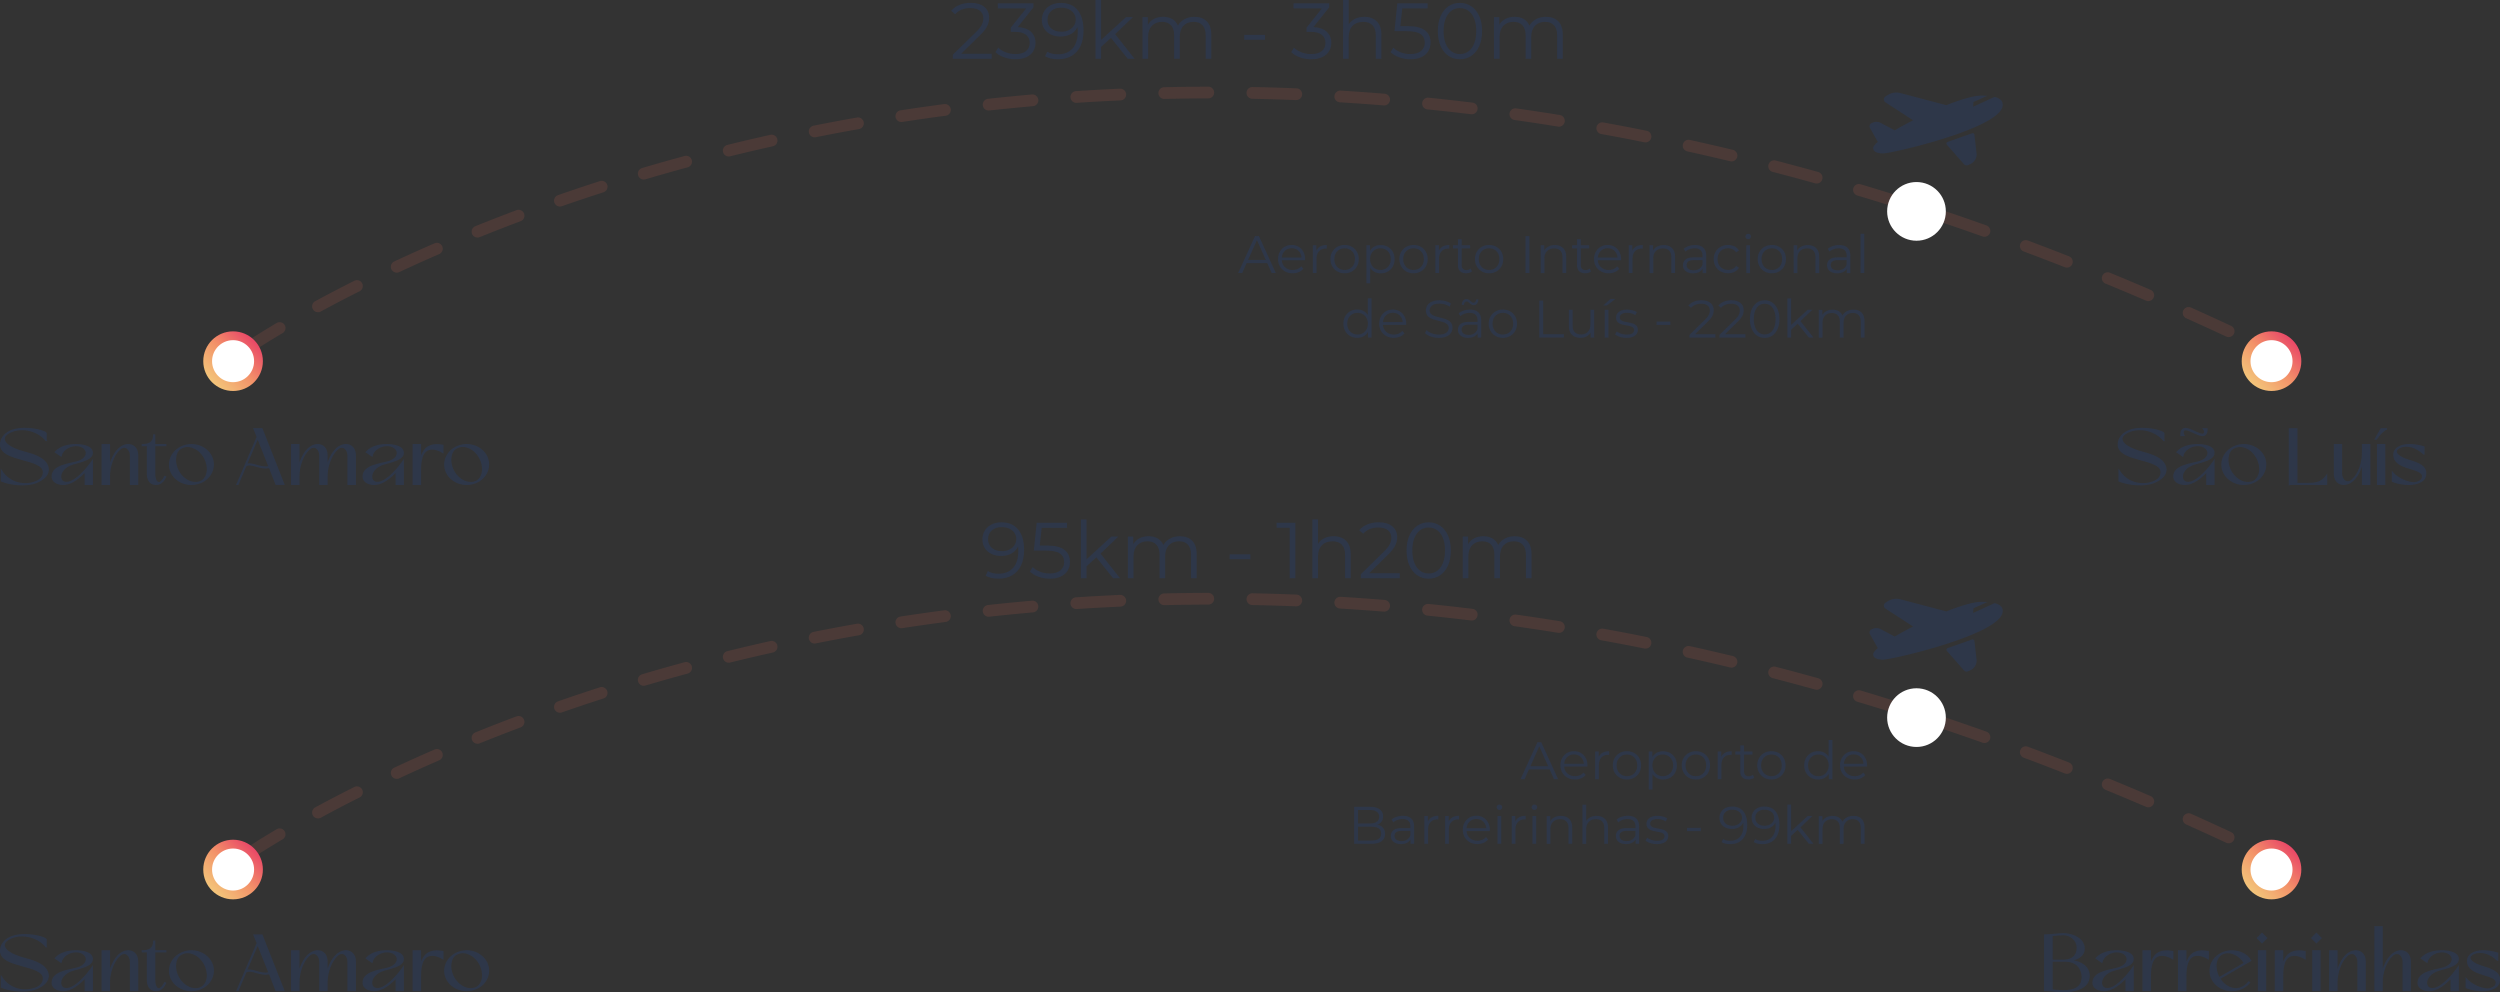 <svg xmlns="http://www.w3.org/2000/svg" xmlns:xlink="http://www.w3.org/1999/xlink" id="Layer_2" data-name="Layer 2" viewBox="0 0 914.94 363.16"><rect x="0" y="0" width="914.94" height="363.16" fill="#333333" stroke="none"/><defs><linearGradient id="linear-gradient" x1="77.59" x2="93.01" y1="139.89" y2="124.46" gradientUnits="userSpaceOnUse"><stop offset="0" stop-color="#f3c57a"/><stop offset=".49" stop-color="#f39369"/><stop offset="1" stop-color="#e94867"/></linearGradient><linearGradient xlink:href="#linear-gradient" id="linear-gradient-2" x1="823.61" x2="839.03" y1="139.89" y2="124.46"/><linearGradient xlink:href="#linear-gradient" id="linear-gradient-3" x1="77.59" x2="93.01" y1="325.94" y2="310.51"/><linearGradient xlink:href="#linear-gradient" id="linear-gradient-4" x1="823.61" x2="839.03" y1="325.94" y2="310.51"/><style>.cls-3,.cls-5,.cls-6{stroke-width:0}.cls-8{isolation:isolate}.cls-3{fill:#4b3a37}.cls-5{fill:#2e3749}.cls-9{fill:none;stroke:#2e3749;stroke-width:.5px}.cls-6{fill:#fff}</style></defs><g id="CONDOMINIO_Grace_Dantas" data-name="CONDOMINIO_Grace Dantas"><g id="legendas_superiores" data-name="legendas superiores"><path id="Caminho_21" d="M831.32 130.82c-.32 0-.64-.07-.94-.22l-1.13-.55a2.154 2.154 0 0 1-1-2.87c.52-1.07 1.8-1.51 2.87-1l1.14.55c1.07.52 1.51 1.81.99 2.87-.37.76-1.14 1.21-1.93 1.21zm-742.64 0a2.147 2.147 0 0 1-1.24-3.9c.19-.14 4.84-3.39 13.81-8.71 1.02-.6 2.34-.27 2.94.75.61 1.02.27 2.34-.75 2.94-8.81 5.22-13.48 8.49-13.53 8.53-.38.26-.81.39-1.23.39zm726.95-7.46c-.3 0-.61-.06-.91-.2-4.85-2.26-9.77-4.51-14.62-6.68a2.146 2.146 0 0 1-1.08-2.84c.49-1.08 1.76-1.57 2.84-1.08 4.87 2.18 9.81 4.44 14.68 6.71 1.08.5 1.54 1.78 1.04 2.85-.36.78-1.14 1.24-1.95 1.24zm-699.25-9.1c-.76 0-1.5-.41-1.89-1.12-.57-1.04-.18-2.35.86-2.91 4.62-2.5 9.45-5.02 14.36-7.49a2.147 2.147 0 0 1 1.92 3.84 468.92 468.92 0 0 0-14.23 7.43c-.33.18-.68.26-1.02.26zm669.85-4.07c-.28 0-.57-.06-.85-.17a1020.3 1020.3 0 0 0-14.82-6.23 2.145 2.145 0 0 1-1.17-2.8c.45-1.1 1.7-1.62 2.8-1.17 4.93 2.03 9.93 4.13 14.88 6.26 1.09.47 1.59 1.73 1.13 2.82a2.15 2.15 0 0 1-1.97 1.3zM145.19 99.78c-.81 0-1.58-.46-1.95-1.24-.5-1.08-.04-2.35 1.04-2.85 4.84-2.26 9.8-4.49 14.75-6.64 1.09-.48 2.35.03 2.83 1.11.47 1.09-.03 2.35-1.11 2.83-4.92 2.14-9.85 4.36-14.65 6.6-.29.14-.6.2-.91.2zm611.24-1.84c-.26 0-.53-.05-.78-.15-4.97-1.95-10.02-3.89-15.01-5.75a2.151 2.151 0 0 1-1.26-2.76 2.151 2.151 0 0 1 2.76-1.26c5.01 1.87 10.08 3.82 15.07 5.78a2.14 2.14 0 0 1 1.21 2.78c-.33.85-1.14 1.36-2 1.36zM174.75 86.93c-.85 0-1.65-.51-1.99-1.34a2.16 2.16 0 0 1 1.19-2.8c4.97-2.01 10.04-3.98 15.07-5.87 1.11-.42 2.35.14 2.77 1.26.42 1.11-.14 2.35-1.26 2.77-5 1.88-10.03 3.84-14.97 5.83-.26.11-.54.16-.8.16zm551.51-.28c-.24 0-.48-.04-.72-.12-5.05-1.79-10.16-3.56-15.19-5.25a2.151 2.151 0 0 1-1.35-2.72 2.14 2.14 0 0 1 2.72-1.35c5.05 1.7 10.19 3.48 15.26 5.28 1.12.4 1.7 1.63 1.31 2.74-.31.88-1.14 1.43-2.02 1.43zm-30.53-10.27c-.22 0-.43-.03-.65-.1a907.84 907.84 0 0 0-15.36-4.73 2.143 2.143 0 0 1-1.44-2.67 2.13 2.13 0 0 1 2.67-1.44 945.41 945.41 0 0 1 15.43 4.75c1.13.36 1.76 1.57 1.4 2.7a2.16 2.16 0 0 1-2.05 1.5zm-490.81-.79c-.89 0-1.72-.56-2.03-1.44-.39-1.12.2-2.34 1.32-2.73a706.71 706.71 0 0 1 15.33-5.14 2.147 2.147 0 1 1 1.31 4.09 697.32 697.32 0 0 0-15.23 5.1c-.23.08-.47.12-.71.12zm459.94-8.42c-.19 0-.39-.03-.58-.08-5.14-1.44-10.37-2.84-15.52-4.18a2.147 2.147 0 0 1-1.54-2.62c.3-1.15 1.47-1.84 2.62-1.54a970.89 970.89 0 0 1 15.59 4.2 2.15 2.15 0 0 1-.58 4.22zM235.6 65.71c-.93 0-1.78-.61-2.06-1.54-.34-1.14.31-2.33 1.45-2.67 5.14-1.52 10.37-3 15.55-4.41 1.15-.3 2.33.37 2.64 1.51s-.37 2.32-1.51 2.64c-5.15 1.4-10.35 2.87-15.45 4.38-.2.06-.41.09-.61.09zm398.08-6.64c-.17 0-.34-.02-.5-.06-5.2-1.25-10.47-2.47-15.66-3.61a2.141 2.141 0 0 1-1.63-2.56c.26-1.16 1.4-1.89 2.56-1.63 5.21 1.15 10.51 2.38 15.74 3.63 1.15.28 1.86 1.44 1.59 2.59-.24.98-1.12 1.65-2.09 1.65zm-366.98-1.8c-.96 0-1.84-.65-2.08-1.63a2.15 2.15 0 0 1 1.57-2.6c5.19-1.28 10.49-2.53 15.73-3.7 1.15-.25 2.31.47 2.56 1.63s-.47 2.31-1.63 2.56c-5.21 1.16-10.47 2.4-15.64 3.67-.17.04-.35.06-.52.06zm335.52-5.16c-.14 0-.28-.01-.43-.04-5.25-1.06-10.56-2.08-15.78-3.02a2.148 2.148 0 0 1-1.73-2.5 2.143 2.143 0 0 1 2.5-1.73c5.24.95 10.58 1.97 15.86 3.04a2.146 2.146 0 0 1-.42 4.25zm-304.08-1.85c-1 0-1.9-.71-2.1-1.73-.23-1.16.52-2.29 1.69-2.53 5.22-1.04 10.57-2.05 15.88-2.99a2.14 2.14 0 0 1 2.49 1.74c.21 1.17-.57 2.28-1.74 2.49-5.28.93-10.6 1.93-15.79 2.97-.14.03-.28.04-.42.04zm272.39-3.9c-.11 0-.23 0-.35-.03a791.7 791.7 0 0 0-15.89-2.41c-1.17-.17-1.99-1.25-1.83-2.43s1.26-1.99 2.43-1.82c5.3.75 10.67 1.57 15.97 2.42a2.148 2.148 0 0 1-.34 4.27zm-240.66-1.71a2.147 2.147 0 0 1-.32-4.27c5.31-.82 10.69-1.58 15.99-2.28 1.18-.16 2.25.67 2.41 1.85a2.15 2.15 0 0 1-1.85 2.41c-5.27.69-10.62 1.46-15.9 2.27-.11.02-.22.03-.33.03zm208.76-2.82c-.09 0-.17 0-.26-.02-5.29-.64-10.66-1.24-15.97-1.78a2.145 2.145 0 0 1-1.92-2.35 2.145 2.145 0 0 1 2.35-1.92c5.34.54 10.74 1.15 16.05 1.79 1.18.14 2.02 1.21 1.87 2.39a2.148 2.148 0 0 1-2.13 1.89zm-176.82-1.38c-1.08 0-2.01-.81-2.13-1.92-.13-1.18.72-2.24 1.9-2.37 5.3-.58 10.71-1.11 16.08-1.58 1.19-.11 2.22.77 2.33 1.95s-.77 2.22-1.95 2.33c-5.34.47-10.72 1-15.99 1.57-.08 0-.16.01-.24.01zm144.76-1.87h-.18c-5.31-.43-10.7-.81-16.02-1.14-1.18-.07-2.09-1.09-2.01-2.27s1.12-2.09 2.27-2.01c5.36.32 10.78.71 16.11 1.14 1.18.1 2.06 1.13 1.97 2.32a2.146 2.146 0 0 1-2.14 1.97zm-112.66-.94c-1.12 0-2.07-.87-2.14-2.01a2.14 2.14 0 0 1 2-2.28c5.34-.35 10.77-.65 16.13-.89h.1c1.14 0 2.09.9 2.14 2.05.05 1.18-.87 2.19-2.05 2.24-5.33.24-10.73.53-16.04.88h-.14zm80.51-1.01h-.09c-5.33-.21-10.73-.37-16.06-.48a2.151 2.151 0 0 1 .04-4.3h.04c5.35.1 10.79.26 16.15.48a2.146 2.146 0 0 1-.08 4.29zm-48.32-.41c-1.16 0-2.12-.93-2.15-2.1-.03-1.19.91-2.17 2.1-2.2 5.34-.12 10.77-.19 16.15-.2a2.145 2.145 0 1 1 .01 4.29c-5.35 0-10.75.08-16.06.2h-.05z" class="cls-3" data-name="Caminho 21"/><path id="Caminho_22" d="M831.32 316.09c-.32 0-.64-.07-.94-.22l-1.13-.55a2.154 2.154 0 0 1-1-2.87c.52-1.07 1.8-1.51 2.87-1l1.14.55c1.07.52 1.51 1.81.99 2.87-.37.76-1.14 1.21-1.93 1.21zm-742.64 0a2.147 2.147 0 0 1-1.24-3.9c.19-.14 4.84-3.39 13.81-8.71 1.02-.6 2.34-.27 2.94.75s.27 2.34-.75 2.94c-8.81 5.22-13.48 8.49-13.53 8.53-.38.26-.81.39-1.23.39zm726.95-7.47c-.3 0-.61-.06-.91-.2-4.85-2.26-9.77-4.51-14.62-6.68a2.146 2.146 0 0 1-1.08-2.84c.49-1.08 1.76-1.57 2.84-1.08 4.87 2.18 9.81 4.44 14.68 6.71 1.08.5 1.54 1.78 1.04 2.85-.36.78-1.14 1.24-1.95 1.24zm-699.25-9.1c-.76 0-1.5-.41-1.89-1.12-.57-1.04-.18-2.35.86-2.91 4.62-2.5 9.45-5.02 14.36-7.49a2.147 2.147 0 0 1 1.92 3.84 468.92 468.92 0 0 0-14.23 7.43c-.33.18-.68.26-1.02.26zm669.85-4.07c-.28 0-.57-.06-.85-.17a1020.3 1020.3 0 0 0-14.82-6.23 2.145 2.145 0 0 1-1.17-2.8c.45-1.1 1.7-1.62 2.8-1.17 4.93 2.03 9.93 4.13 14.88 6.26 1.09.47 1.59 1.73 1.13 2.82a2.15 2.15 0 0 1-1.97 1.3zm-641.04-10.41c-.81 0-1.58-.46-1.95-1.24-.5-1.08-.04-2.35 1.04-2.85 4.84-2.26 9.8-4.49 14.75-6.64 1.09-.48 2.35.03 2.83 1.11.47 1.09-.03 2.35-1.11 2.83-4.92 2.14-9.85 4.36-14.65 6.6-.29.14-.6.2-.91.2zm611.24-1.84c-.26 0-.53-.05-.78-.15-4.97-1.95-10.02-3.89-15.01-5.75a2.151 2.151 0 0 1-1.26-2.76 2.151 2.151 0 0 1 2.76-1.26c5.01 1.87 10.08 3.82 15.07 5.78a2.14 2.14 0 0 1 1.21 2.78c-.33.85-1.14 1.36-2 1.36zm-581.68-11.01c-.85 0-1.65-.51-1.99-1.34a2.16 2.16 0 0 1 1.19-2.8c4.97-2.01 10.04-3.98 15.07-5.87 1.11-.42 2.35.14 2.77 1.26.42 1.11-.14 2.35-1.26 2.77-5 1.88-10.03 3.84-14.97 5.83-.26.11-.54.16-.8.16zm551.51-.27c-.24 0-.48-.04-.72-.12-5.05-1.79-10.16-3.56-15.19-5.25a2.151 2.151 0 0 1-1.35-2.72 2.14 2.14 0 0 1 2.72-1.35c5.05 1.7 10.19 3.48 15.26 5.28 1.12.4 1.7 1.63 1.31 2.74-.31.88-1.14 1.43-2.02 1.43zm-30.53-10.27c-.22 0-.43-.03-.65-.1a907.84 907.84 0 0 0-15.36-4.73 2.143 2.143 0 0 1-1.44-2.67 2.13 2.13 0 0 1 2.67-1.44 945.41 945.41 0 0 1 15.43 4.75c1.13.36 1.76 1.57 1.4 2.7a2.16 2.16 0 0 1-2.05 1.5zm-490.81-.8c-.89 0-1.72-.56-2.03-1.44-.39-1.12.2-2.34 1.32-2.73a706.71 706.71 0 0 1 15.33-5.14 2.147 2.147 0 1 1 1.31 4.09 697.32 697.32 0 0 0-15.23 5.1c-.23.08-.47.12-.71.12zm459.94-8.41c-.19 0-.39-.03-.58-.08-5.14-1.44-10.37-2.84-15.52-4.18a2.147 2.147 0 0 1-1.54-2.62c.3-1.15 1.47-1.84 2.62-1.54a970.89 970.89 0 0 1 15.59 4.2 2.15 2.15 0 0 1-.58 4.22zm-429.26-1.46c-.93 0-1.78-.61-2.06-1.54-.34-1.14.31-2.33 1.45-2.67 5.14-1.52 10.37-3 15.55-4.41 1.15-.31 2.33.37 2.64 1.51.31 1.14-.37 2.32-1.51 2.64-5.15 1.4-10.35 2.87-15.45 4.38-.2.06-.41.09-.61.09zm398.08-6.65c-.17 0-.34-.02-.5-.06-5.2-1.25-10.47-2.47-15.66-3.61a2.141 2.141 0 0 1-1.63-2.56c.26-1.16 1.4-1.89 2.56-1.63 5.21 1.15 10.51 2.38 15.74 3.63 1.15.28 1.86 1.44 1.59 2.59-.24.98-1.12 1.65-2.09 1.65zm-366.98-1.79c-.96 0-1.84-.65-2.08-1.63a2.15 2.15 0 0 1 1.57-2.6c5.19-1.28 10.49-2.53 15.73-3.7 1.15-.25 2.31.47 2.56 1.63s-.47 2.31-1.63 2.56c-5.21 1.16-10.47 2.4-15.64 3.67-.17.04-.35.06-.52.06zm335.52-5.16c-.14 0-.28-.01-.43-.04-5.25-1.06-10.56-2.08-15.78-3.02a2.148 2.148 0 0 1-1.73-2.5 2.143 2.143 0 0 1 2.5-1.73c5.24.95 10.58 1.97 15.86 3.04a2.146 2.146 0 0 1-.42 4.25zm-304.08-1.86c-1 0-1.9-.71-2.1-1.73-.23-1.16.52-2.29 1.69-2.53 5.22-1.04 10.57-2.05 15.88-2.99a2.14 2.14 0 0 1 2.49 1.74c.21 1.17-.57 2.28-1.74 2.49-5.28.93-10.6 1.93-15.79 2.97-.14.03-.28.04-.42.04zm272.39-3.9c-.11 0-.23 0-.35-.03a791.7 791.7 0 0 0-15.89-2.41c-1.17-.17-1.99-1.25-1.83-2.43s1.26-1.99 2.43-1.82c5.3.75 10.67 1.57 15.97 2.42a2.148 2.148 0 0 1-.34 4.27zm-240.66-1.71a2.147 2.147 0 0 1-.32-4.27c5.31-.82 10.69-1.58 15.99-2.28 1.18-.16 2.25.67 2.41 1.85a2.15 2.15 0 0 1-1.85 2.41c-5.27.69-10.62 1.46-15.9 2.27-.11.02-.22.03-.33.03zm208.76-2.81c-.09 0-.17 0-.26-.02-5.29-.64-10.66-1.24-15.97-1.78a2.145 2.145 0 0 1-1.92-2.35 2.145 2.145 0 0 1 2.35-1.92c5.34.54 10.74 1.15 16.05 1.79 1.18.14 2.02 1.21 1.87 2.39a2.148 2.148 0 0 1-2.13 1.89zm-176.82-1.39c-1.08 0-2.01-.81-2.13-1.92-.13-1.18.72-2.24 1.9-2.37 5.3-.58 10.71-1.11 16.08-1.58 1.19-.12 2.22.77 2.33 1.95s-.77 2.22-1.95 2.33c-5.34.47-10.72 1-15.99 1.57-.08 0-.16.01-.24.01zm144.76-1.87h-.18c-5.31-.43-10.7-.81-16.02-1.14-1.18-.07-2.09-1.09-2.01-2.27s1.12-2.09 2.27-2.01c5.36.32 10.78.71 16.11 1.14 1.18.1 2.06 1.13 1.97 2.31a2.146 2.146 0 0 1-2.14 1.97zm-112.66-.94c-1.12 0-2.07-.87-2.14-2.01a2.14 2.14 0 0 1 2-2.28c5.34-.35 10.77-.65 16.13-.89 1.15-.04 2.19.86 2.24 2.05.05 1.19-.87 2.19-2.05 2.24-5.33.24-10.73.53-16.04.88h-.14zm80.51-1h-.09a795.3 795.3 0 0 0-16.06-.47 2.151 2.151 0 0 1 .04-4.3h.04c5.33.1 10.76.26 16.15.48a2.146 2.146 0 0 1-.08 4.29zm-48.32-.42c-1.16 0-2.12-.93-2.15-2.1-.03-1.19.91-2.17 2.1-2.2 5.34-.12 10.77-.19 16.15-.2a2.145 2.145 0 1 1 .01 4.29c-5.35.01-10.75.08-16.06.2h-.05z" class="cls-3" data-name="Caminho 22"/><g id="Santo_Amaro" class="cls-8" data-name="Santo Amaro"><g class="cls-8"><path d="M16.86 161.18c-2.75-3.45-8.23-4.93-12.38-3.36-2.26.84-4.26 2.52-1.94 4.75 1.22 1.13 3.57 2.23 7.13 3.13 2.9.78 7.48 2.2 7.94 5.77.29 2.38-1.89 4.06-4.18 5.04-3.62 1.54-9.6.87-12.9-.49v-3.71c3.16 4.93 8.96 5.65 12.93 3.86 1.51-.67 2.46-1.8 2.46-3.36 0-5.3-15.68-3.86-15.68-10.06 0-1.54.67-2.93 1.94-3.97 1.68-1.45 4.41-1.97 6.67-1.97 5.39 0 8 1.6 8 1.62v2.75zm14.36 11.31c-1.13 1.22-2.35 2.32-3.57 3.16-1.56 1.07-3.22 1.71-4.99 1.59-1.74-.12-3.71-1.07-3.54-3.07.23-3.71 5.88-4.26 9.02-5.1 5.16-1.36 4.26-6.03-.38-6.03-2.29 0-4.9 1.48-5.45 3.8l-2.03-1.39c1.8-2.03 4.81-2.7 7.48-2.7 1.91 0 5.89.41 6 2.87.03.96-.46 1.68-1.62 2.32-1.1.61-2.81 1.16-5.22 1.77-7.13 1.91-5.68 9.89.55 5.68 3.45-2.35 6.29-6.64 6.29-6.64v8.49h-2.55v-4.75zm19.13 4.76h-2.58v-10.58c0-2.17-1.88-4.2-4-2.23-2.38 2.14-3.74 6.38-3.74 9.65v3.16h-2.61v-14.49h2.61v8.41c.52-2.61 1.77-5.33 3.51-6.96 2.81-2.58 6.81-1.71 6.81 2.46v10.58zm6.24-3.86c0 1.16.23 2.58 1.01 3.1.29.2.64.23.9.09.96-.52 1.3-1.28 1.8-2.17l.29.14c-.35.64-.64 1.33-1.57 2.06-.52.44-1.25.64-2 .64-2.26 0-3.04-1.97-3.04-3.86v-10.35H52.1v-.29c2.03 0 4.17-.49 4.17-3.54h.32v3.54h4.06v.29h-4.06v10.35zM78.05 170c0 2.93-1.94 5.48-4.61 6.58-3.07 1.28-6.61.72-9.02-1.42-3.83-3.48-2.84-9.25 1.91-11.57 1.13-.55 2.46-.84 3.74-.84 4.2 0 7.97 3.07 7.97 7.25zm-13.8-2.64c-.23 1.71.2 3.65 1.16 5.3.96 1.68 2.35 2.87 3.8 3.48 1.54.64 3.27.7 4.61-.09 1.16-.7 1.86-1.94 2.06-3.42.46-3.45-1.65-7.42-4.96-8.78-1.62-.7-3.07-.7-4.64.12-1.25.67-1.86 2-2.03 3.39zm34.36 3.65c-1.59.49-3.25.03-4.78-.41-1.56-.43-2.99-.84-3.91-.06l-2.84 6.7h-.32l7.42-17.34-1.19-2.96h2.87l8 20.29h-2.81L98.61 171zm-8.5-.95c2.06-1.04 5.45 1.59 8.38.7l-4.17-10.47-4.2 9.77zm39.9 7.19h-2.61v-10.58c0-2.17-1.85-4.2-4-2.23-2.35 2.14-3.74 6.38-3.74 9.65v3.16h-2.58v-10.58c0-2.17-1.83-4.2-4-2.23-2.38 2.14-3.71 6.38-3.71 9.65v3.16h-2.61v-14.49h2.61v8.41c.52-2.61 1.74-5.33 3.51-6.96 2.81-2.58 6.78-1.71 6.78 2.46v4.49c.52-2.61 1.77-5.33 3.54-6.96 2.78-2.58 6.81-1.71 6.81 2.46v10.58zm15.02-4.76c-1.13 1.22-2.35 2.32-3.57 3.16-1.56 1.07-3.22 1.71-4.99 1.59-1.74-.12-3.71-1.07-3.54-3.07.23-3.71 5.88-4.26 9.02-5.1 5.16-1.36 4.26-6.03-.38-6.03-2.29 0-4.9 1.48-5.45 3.8l-2.03-1.39c1.8-2.03 4.81-2.7 7.48-2.7 1.91 0 5.88.41 6 2.87.03.96-.46 1.68-1.62 2.32-1.1.61-2.81 1.16-5.22 1.77-7.13 1.91-5.68 9.89.55 5.68 3.45-2.35 6.29-6.64 6.29-6.64v8.49h-2.55v-4.75zm8.82-3.83c.2-1.74 1.19-3.88 2.44-4.81 1.68-1.25 3.77-1.19 5.77-.87v2.58c-.87-.58-2.61-1.3-3.88-1.25-4.12-.06-4.35 5.1-4.32 8.09v4.84h-2.61v-14.49h2.61v5.91zm24.93 1.34c0 2.93-1.94 5.48-4.61 6.58-3.07 1.28-6.61.72-9.02-1.42-3.83-3.48-2.84-9.25 1.91-11.57 1.13-.55 2.46-.84 3.74-.84 4.2 0 7.97 3.07 7.97 7.25zm-13.8-2.64c-.23 1.71.2 3.65 1.16 5.3.96 1.68 2.35 2.87 3.8 3.48 1.54.64 3.28.7 4.61-.09 1.16-.7 1.85-1.94 2.06-3.42.46-3.45-1.65-7.42-4.96-8.78-1.62-.7-3.07-.7-4.64.12-1.25.67-1.86 2-2.03 3.39z" class="cls-5"/></g><g class="cls-8"><path d="M16.86 161.18c-2.75-3.45-8.23-4.93-12.38-3.36-2.26.84-4.26 2.52-1.94 4.75 1.22 1.13 3.57 2.23 7.13 3.13 2.9.78 7.48 2.2 7.94 5.77.29 2.38-1.89 4.06-4.18 5.04-3.62 1.54-9.6.87-12.9-.49v-3.71c3.16 4.93 8.96 5.65 12.93 3.86 1.51-.67 2.46-1.8 2.46-3.36 0-5.3-15.68-3.86-15.68-10.06 0-1.54.67-2.93 1.94-3.97 1.68-1.45 4.41-1.97 6.67-1.97 5.39 0 8 1.6 8 1.62v2.75zm14.36 11.31c-1.13 1.22-2.35 2.32-3.57 3.16-1.56 1.07-3.22 1.71-4.99 1.59-1.74-.12-3.71-1.07-3.54-3.07.23-3.71 5.88-4.26 9.02-5.1 5.16-1.36 4.26-6.03-.38-6.03-2.29 0-4.9 1.48-5.45 3.8l-2.03-1.39c1.8-2.03 4.81-2.7 7.48-2.7 1.91 0 5.89.41 6 2.87.03.96-.46 1.68-1.62 2.32-1.1.61-2.81 1.16-5.22 1.77-7.13 1.91-5.68 9.89.55 5.68 3.45-2.35 6.29-6.64 6.29-6.64v8.49h-2.55v-4.75zm19.13 4.76h-2.58v-10.58c0-2.17-1.88-4.2-4-2.23-2.38 2.14-3.74 6.38-3.74 9.65v3.16h-2.61v-14.49h2.61v8.41c.52-2.61 1.77-5.33 3.51-6.96 2.81-2.58 6.81-1.71 6.81 2.46v10.58zm6.24-3.86c0 1.16.23 2.58 1.01 3.1.29.2.64.23.9.09.96-.52 1.3-1.28 1.8-2.17l.29.14c-.35.64-.64 1.33-1.57 2.06-.52.44-1.25.64-2 .64-2.26 0-3.04-1.97-3.04-3.86v-10.35H52.1v-.29c2.03 0 4.17-.49 4.17-3.54h.32v3.54h4.06v.29h-4.06v10.35zM78.05 170c0 2.93-1.94 5.48-4.61 6.58-3.07 1.28-6.61.72-9.02-1.42-3.83-3.48-2.84-9.25 1.91-11.57 1.13-.55 2.46-.84 3.74-.84 4.2 0 7.97 3.07 7.97 7.25zm-13.8-2.64c-.23 1.71.2 3.65 1.16 5.3.96 1.68 2.35 2.87 3.8 3.48 1.54.64 3.27.7 4.61-.09 1.16-.7 1.86-1.94 2.06-3.42.46-3.45-1.65-7.42-4.96-8.78-1.62-.7-3.07-.7-4.64.12-1.25.67-1.86 2-2.03 3.39zm34.36 3.65c-1.59.49-3.25.03-4.78-.41-1.56-.43-2.99-.84-3.91-.06l-2.84 6.7h-.32l7.42-17.34-1.19-2.96h2.87l8 20.29h-2.81L98.61 171zm-8.5-.95c2.06-1.04 5.45 1.59 8.38.7l-4.17-10.47-4.2 9.77zm39.9 7.19h-2.61v-10.58c0-2.17-1.85-4.2-4-2.23-2.35 2.14-3.74 6.38-3.74 9.65v3.16h-2.58v-10.58c0-2.17-1.83-4.2-4-2.23-2.38 2.14-3.71 6.38-3.71 9.65v3.16h-2.61v-14.49h2.61v8.41c.52-2.61 1.74-5.33 3.51-6.96 2.81-2.58 6.78-1.71 6.78 2.46v4.49c.52-2.61 1.77-5.33 3.54-6.96 2.78-2.58 6.81-1.71 6.81 2.46v10.58zm15.02-4.76c-1.13 1.22-2.35 2.32-3.57 3.16-1.56 1.07-3.22 1.71-4.99 1.59-1.74-.12-3.71-1.07-3.54-3.07.23-3.71 5.88-4.26 9.02-5.1 5.16-1.36 4.26-6.03-.38-6.03-2.29 0-4.9 1.48-5.45 3.8l-2.03-1.39c1.8-2.03 4.81-2.7 7.48-2.7 1.91 0 5.88.41 6 2.87.03.96-.46 1.68-1.62 2.32-1.1.61-2.81 1.16-5.22 1.77-7.13 1.91-5.68 9.89.55 5.68 3.45-2.35 6.29-6.64 6.29-6.64v8.49h-2.55v-4.75zm8.82-3.83c.2-1.74 1.19-3.88 2.44-4.81 1.68-1.25 3.77-1.19 5.77-.87v2.58c-.87-.58-2.61-1.3-3.88-1.25-4.12-.06-4.35 5.1-4.32 8.09v4.84h-2.61v-14.49h2.61v5.91zm24.93 1.34c0 2.93-1.94 5.48-4.61 6.58-3.07 1.28-6.61.72-9.02-1.42-3.83-3.48-2.84-9.25 1.91-11.57 1.13-.55 2.46-.84 3.74-.84 4.2 0 7.97 3.07 7.97 7.25zm-13.8-2.64c-.23 1.71.2 3.65 1.16 5.3.96 1.68 2.35 2.87 3.8 3.48 1.54.64 3.28.7 4.61-.09 1.16-.7 1.85-1.94 2.06-3.42.46-3.45-1.65-7.42-4.96-8.78-1.62-.7-3.07-.7-4.64.12-1.25.67-1.86 2-2.03 3.39z" class="cls-9"/></g></g><g id="Santo_Amaro-2" class="cls-8" data-name="Santo Amaro-2"><g class="cls-8"><path d="M16.86 346.45c-2.75-3.45-8.23-4.93-12.38-3.36-2.26.84-4.26 2.52-1.94 4.75 1.22 1.13 3.57 2.23 7.13 3.13 2.9.78 7.48 2.2 7.94 5.77.29 2.38-1.89 4.06-4.18 5.04-3.62 1.54-9.6.87-12.9-.49v-3.71c3.16 4.93 8.96 5.65 12.93 3.86 1.51-.67 2.46-1.8 2.46-3.36 0-5.3-15.68-3.86-15.68-10.06 0-1.54.67-2.93 1.94-3.97 1.68-1.45 4.41-1.97 6.67-1.97 5.39 0 8 1.6 8 1.62v2.75zm14.36 11.3c-1.13 1.22-2.35 2.32-3.57 3.16-1.56 1.07-3.22 1.71-4.99 1.59-1.74-.12-3.71-1.07-3.54-3.07.23-3.71 5.88-4.26 9.02-5.1 5.16-1.36 4.26-6.03-.38-6.03-2.29 0-4.9 1.48-5.45 3.8l-2.03-1.39c1.8-2.03 4.81-2.7 7.48-2.7 1.91 0 5.89.41 6 2.87.03.96-.46 1.68-1.62 2.32-1.1.61-2.81 1.16-5.22 1.77-7.13 1.91-5.68 9.89.55 5.68 3.45-2.35 6.29-6.64 6.29-6.64v8.49h-2.55v-4.75zm19.13 4.76h-2.58v-10.58c0-2.17-1.88-4.2-4-2.23-2.38 2.14-3.74 6.38-3.74 9.65v3.16h-2.61v-14.49h2.61v8.41c.52-2.61 1.77-5.33 3.51-6.96 2.81-2.58 6.81-1.71 6.81 2.46v10.58zm6.24-3.86c0 1.16.23 2.58 1.01 3.1.29.2.64.23.9.09.96-.52 1.3-1.28 1.8-2.17l.29.14c-.35.64-.64 1.33-1.57 2.06-.52.44-1.25.64-2 .64-2.26 0-3.04-1.97-3.04-3.86V348.3H52.1v-.29c2.03 0 4.17-.49 4.17-3.54h.32v3.54h4.06v.29h-4.06v10.35zm21.46-3.39c0 2.93-1.94 5.48-4.61 6.58-3.07 1.28-6.61.72-9.02-1.42-3.83-3.48-2.84-9.25 1.91-11.57 1.13-.55 2.46-.84 3.74-.84 4.2 0 7.97 3.07 7.97 7.25zm-13.8-2.64c-.23 1.71.2 3.65 1.16 5.3.96 1.68 2.35 2.87 3.8 3.48 1.54.64 3.27.7 4.61-.09 1.16-.7 1.86-1.94 2.06-3.42.46-3.45-1.65-7.42-4.96-8.78-1.62-.7-3.07-.7-4.64.12-1.25.67-1.86 2-2.03 3.39zm34.36 3.66c-1.59.49-3.25.03-4.78-.41-1.56-.43-2.99-.84-3.91-.06l-2.84 6.7h-.32l7.42-17.34-1.19-2.96h2.87l8 20.29h-2.81l-2.44-6.23zm-8.5-.96c2.06-1.04 5.45 1.59 8.38.7l-4.17-10.47-4.2 9.77zm39.9 7.19h-2.61v-10.58c0-2.17-1.85-4.2-4-2.23-2.35 2.14-3.74 6.38-3.74 9.65v3.16h-2.58v-10.58c0-2.17-1.83-4.2-4-2.23-2.38 2.14-3.71 6.38-3.71 9.65v3.16h-2.61v-14.49h2.61v8.41c.52-2.61 1.74-5.33 3.51-6.96 2.81-2.58 6.78-1.71 6.78 2.46v4.49c.52-2.61 1.77-5.33 3.54-6.96 2.78-2.58 6.81-1.71 6.81 2.46v10.58zm15.02-4.76c-1.13 1.22-2.35 2.32-3.57 3.16-1.56 1.07-3.22 1.71-4.99 1.59-1.74-.12-3.71-1.07-3.54-3.07.23-3.71 5.88-4.26 9.02-5.1 5.16-1.36 4.26-6.03-.38-6.03-2.29 0-4.9 1.48-5.45 3.8l-2.03-1.39c1.8-2.03 4.81-2.7 7.48-2.7 1.91 0 5.88.41 6 2.87.03.96-.46 1.68-1.62 2.32-1.1.61-2.81 1.16-5.22 1.77-7.13 1.91-5.68 9.89.55 5.68 3.45-2.35 6.29-6.64 6.29-6.64v8.49h-2.55v-4.75zm8.82-3.82c.2-1.74 1.19-3.88 2.44-4.81 1.68-1.25 3.77-1.19 5.77-.87v2.58c-.87-.58-2.61-1.3-3.88-1.25-4.12-.06-4.35 5.1-4.32 8.09v4.84h-2.61v-14.49h2.61v5.91zm24.93 1.33c0 2.93-1.94 5.48-4.61 6.58-3.07 1.28-6.61.72-9.02-1.42-3.83-3.48-2.84-9.25 1.91-11.57 1.13-.55 2.46-.84 3.74-.84 4.2 0 7.97 3.07 7.97 7.25zm-13.8-2.64c-.23 1.71.2 3.65 1.16 5.3.96 1.68 2.35 2.87 3.8 3.48 1.54.64 3.28.7 4.61-.09 1.16-.7 1.85-1.94 2.06-3.42.46-3.45-1.65-7.42-4.96-8.78-1.62-.7-3.07-.7-4.64.12-1.25.67-1.86 2-2.03 3.39z" class="cls-5"/></g><g class="cls-8"><path d="M16.86 346.45c-2.75-3.45-8.23-4.93-12.38-3.36-2.26.84-4.26 2.52-1.94 4.75 1.22 1.13 3.57 2.23 7.13 3.13 2.9.78 7.48 2.2 7.94 5.77.29 2.38-1.89 4.06-4.18 5.04-3.62 1.54-9.6.87-12.9-.49v-3.71c3.16 4.93 8.96 5.65 12.93 3.86 1.51-.67 2.46-1.8 2.46-3.36 0-5.3-15.68-3.86-15.68-10.06 0-1.54.67-2.93 1.94-3.97 1.68-1.45 4.41-1.97 6.67-1.97 5.39 0 8 1.6 8 1.62v2.75zm14.36 11.3c-1.13 1.22-2.35 2.32-3.57 3.16-1.56 1.07-3.22 1.71-4.99 1.59-1.74-.12-3.71-1.07-3.54-3.07.23-3.71 5.88-4.26 9.02-5.1 5.16-1.36 4.26-6.03-.38-6.03-2.29 0-4.9 1.48-5.45 3.8l-2.03-1.39c1.8-2.03 4.81-2.7 7.48-2.7 1.91 0 5.89.41 6 2.87.03.96-.46 1.68-1.62 2.32-1.1.61-2.81 1.16-5.22 1.77-7.13 1.91-5.68 9.89.55 5.68 3.45-2.35 6.29-6.64 6.29-6.64v8.49h-2.55v-4.75zm19.13 4.76h-2.58v-10.58c0-2.17-1.88-4.2-4-2.23-2.38 2.14-3.74 6.38-3.74 9.65v3.16h-2.61v-14.49h2.61v8.41c.52-2.61 1.77-5.33 3.51-6.96 2.81-2.58 6.81-1.71 6.81 2.46v10.58zm6.24-3.86c0 1.16.23 2.58 1.01 3.1.29.2.64.23.9.09.96-.52 1.3-1.28 1.8-2.17l.29.14c-.35.64-.64 1.33-1.57 2.06-.52.44-1.25.64-2 .64-2.26 0-3.04-1.97-3.04-3.86V348.3H52.1v-.29c2.03 0 4.17-.49 4.17-3.54h.32v3.54h4.06v.29h-4.06v10.35zm21.46-3.39c0 2.93-1.94 5.48-4.61 6.58-3.07 1.28-6.61.72-9.02-1.42-3.83-3.48-2.84-9.25 1.91-11.57 1.13-.55 2.46-.84 3.74-.84 4.2 0 7.97 3.07 7.97 7.25zm-13.8-2.64c-.23 1.71.2 3.65 1.16 5.3.96 1.68 2.35 2.87 3.8 3.48 1.54.64 3.27.7 4.61-.09 1.16-.7 1.86-1.94 2.06-3.42.46-3.45-1.65-7.42-4.96-8.78-1.62-.7-3.07-.7-4.64.12-1.25.67-1.86 2-2.03 3.39zm34.36 3.66c-1.59.49-3.25.03-4.78-.41-1.56-.43-2.99-.84-3.91-.06l-2.84 6.7h-.32l7.42-17.34-1.19-2.96h2.87l8 20.29h-2.81l-2.44-6.23zm-8.5-.96c2.06-1.04 5.45 1.59 8.38.7l-4.17-10.47-4.2 9.77zm39.9 7.19h-2.61v-10.58c0-2.17-1.85-4.2-4-2.23-2.35 2.14-3.74 6.38-3.74 9.65v3.16h-2.58v-10.58c0-2.17-1.83-4.2-4-2.23-2.38 2.14-3.71 6.38-3.71 9.65v3.16h-2.61v-14.49h2.61v8.41c.52-2.61 1.74-5.33 3.51-6.96 2.81-2.58 6.78-1.71 6.78 2.46v4.49c.52-2.61 1.77-5.33 3.54-6.96 2.78-2.58 6.81-1.71 6.81 2.46v10.58zm15.02-4.76c-1.13 1.22-2.35 2.32-3.57 3.16-1.56 1.07-3.22 1.71-4.99 1.59-1.74-.12-3.71-1.07-3.54-3.07.23-3.71 5.88-4.26 9.02-5.1 5.16-1.36 4.26-6.03-.38-6.03-2.29 0-4.9 1.48-5.45 3.8l-2.03-1.39c1.8-2.03 4.81-2.7 7.48-2.7 1.91 0 5.88.41 6 2.87.03.96-.46 1.68-1.62 2.32-1.1.61-2.81 1.16-5.22 1.77-7.13 1.91-5.68 9.89.55 5.68 3.45-2.35 6.29-6.64 6.29-6.64v8.49h-2.55v-4.75zm8.82-3.82c.2-1.74 1.19-3.88 2.44-4.81 1.68-1.25 3.77-1.19 5.77-.87v2.58c-.87-.58-2.61-1.3-3.88-1.25-4.12-.06-4.35 5.1-4.32 8.09v4.84h-2.61v-14.49h2.61v5.91zm24.93 1.33c0 2.93-1.94 5.48-4.61 6.58-3.07 1.28-6.61.72-9.02-1.42-3.83-3.48-2.84-9.25 1.91-11.57 1.13-.55 2.46-.84 3.74-.84 4.2 0 7.97 3.07 7.97 7.25zm-13.8-2.64c-.23 1.71.2 3.65 1.16 5.3.96 1.68 2.35 2.87 3.8 3.48 1.54.64 3.28.7 4.61-.09 1.16-.7 1.85-1.94 2.06-3.42.46-3.45-1.65-7.42-4.96-8.78-1.62-.7-3.07-.7-4.64.12-1.25.67-1.86 2-2.03 3.39z" class="cls-9"/></g></g><g id="São_Luís" class="cls-8" data-name="São Luís"><g class="cls-8"><path d="M791.89 161.18c-2.75-3.45-8.23-4.93-12.38-3.36-2.26.84-4.26 2.52-1.94 4.75 1.22 1.13 3.57 2.23 7.13 3.13 2.9.78 7.48 2.2 7.94 5.77.29 2.38-1.88 4.06-4.18 5.04-3.62 1.54-9.59.87-12.9-.49v-3.71c3.16 4.93 8.96 5.65 12.93 3.86 1.51-.67 2.46-1.8 2.46-3.36 0-5.3-15.68-3.86-15.68-10.06 0-1.54.67-2.93 1.94-3.97 1.68-1.45 4.41-1.97 6.67-1.97 5.39 0 8 1.6 8 1.62v2.75zm15.81 11.31c-1.13 1.22-2.35 2.32-3.57 3.16-1.57 1.07-3.22 1.71-4.99 1.59-1.74-.12-3.71-1.07-3.54-3.07.23-3.71 5.88-4.26 9.02-5.1 5.16-1.36 4.26-6.03-.38-6.03-2.29 0-4.9 1.48-5.45 3.8l-2.03-1.39c1.8-2.03 4.81-2.7 7.48-2.7 1.91 0 5.88.41 6 2.87.03.96-.46 1.68-1.62 2.32-1.1.61-2.81 1.16-5.22 1.77-7.13 1.91-5.68 9.89.55 5.68 3.45-2.35 6.29-6.64 6.29-6.64v8.49h-2.55v-4.75zm-9.54-13.13c0-5.39 5.48-.41 7.91-.41.75 0 1.25-.9.35-2h1.28c0 5.25-5.36.29-7.89.29-.75 0-1.22.81-.55 2.12h-1.1zM829.18 170c0 2.93-1.94 5.48-4.61 6.58-3.07 1.28-6.61.72-9.02-1.42-3.83-3.48-2.84-9.25 1.91-11.57 1.13-.55 2.46-.84 3.74-.84 4.2 0 7.97 3.07 7.97 7.25zm-13.8-2.64c-.23 1.71.2 3.65 1.16 5.3.96 1.68 2.35 2.87 3.8 3.48 1.54.64 3.28.7 4.61-.09 1.16-.7 1.85-1.94 2.06-3.42.46-3.45-1.65-7.42-4.96-8.78-1.62-.7-3.07-.7-4.64.12-1.25.67-1.86 2-2.03 3.39zm22.51 9.89v-20.29h2.67v20h4.17c3.04 0 4.96-.41 6.73-2.87v3.16h-13.57zm16.47-14.5h2.55v10.58c0 2.17 1.86 4.23 4.03 2.26 2.38-2.17 3.71-6.41 3.71-9.68v-3.16h2.61v14.49h-2.61v-8.44c-.52 2.67-1.74 5.36-3.51 6.99-2.81 2.58-6.78 1.71-6.78-2.46v-10.58zm19.19-5.8c-1.22.46-2.72 1.94-3.83 3.71h-.41c.93-1.57 1.3-2.2 2.15-3.71h2.09zm-3.39 5.8h2.55v14.49h-2.55v-14.49zm16.9 3.39c-1.42-1.36-3.04-2.26-4.41-2.64-1.65-.43-3.16-.29-4.23.17-1.39.64-2.17 1.62-.75 2.93.84.72 2.26 1.42 4.17 1.97 2.67.75 4.17 1.54 4.99 2.38.84.84.96 1.71.87 2.64-.12 1.62-1.07 2.55-2.93 3.19-2.7.96-6.64.35-9.16-.61v-3.19c1.6 2.03 6.35 4.35 8.9 3.57 1.19-.38 2.12-1.07 2.12-2.23 0-3.45-10.52-2.23-10.52-7.94 0-1.45.96-2.41 2.26-3.02 2.43-1.04 5.91-.64 8.7.23v2.55z" class="cls-5"/></g><g class="cls-8"><path d="M791.89 161.18c-2.75-3.45-8.23-4.93-12.38-3.36-2.26.84-4.26 2.52-1.94 4.75 1.22 1.13 3.57 2.23 7.13 3.13 2.9.78 7.48 2.2 7.94 5.77.29 2.38-1.88 4.06-4.18 5.04-3.62 1.54-9.59.87-12.9-.49v-3.71c3.16 4.93 8.96 5.65 12.93 3.86 1.51-.67 2.46-1.8 2.46-3.36 0-5.3-15.68-3.86-15.68-10.06 0-1.54.67-2.93 1.94-3.97 1.68-1.45 4.41-1.97 6.67-1.97 5.39 0 8 1.6 8 1.62v2.75zm15.81 11.31c-1.13 1.22-2.35 2.32-3.57 3.16-1.57 1.07-3.22 1.71-4.99 1.59-1.74-.12-3.71-1.07-3.54-3.07.23-3.71 5.88-4.26 9.02-5.1 5.16-1.36 4.26-6.03-.38-6.03-2.29 0-4.9 1.48-5.45 3.8l-2.03-1.39c1.8-2.03 4.81-2.7 7.48-2.7 1.91 0 5.88.41 6 2.87.03.96-.46 1.68-1.62 2.32-1.1.61-2.81 1.16-5.22 1.77-7.13 1.91-5.68 9.89.55 5.68 3.45-2.35 6.29-6.64 6.29-6.64v8.49h-2.55v-4.75zm-9.54-13.13c0-5.39 5.48-.41 7.91-.41.75 0 1.25-.9.35-2h1.28c0 5.25-5.36.29-7.89.29-.75 0-1.22.81-.55 2.12h-1.1zM829.18 170c0 2.93-1.94 5.48-4.61 6.58-3.07 1.28-6.61.72-9.02-1.42-3.83-3.48-2.84-9.25 1.91-11.57 1.13-.55 2.46-.84 3.74-.84 4.2 0 7.97 3.07 7.97 7.25zm-13.8-2.64c-.23 1.71.2 3.65 1.16 5.3.96 1.68 2.35 2.87 3.8 3.48 1.54.64 3.28.7 4.61-.09 1.16-.7 1.85-1.94 2.06-3.42.46-3.45-1.65-7.42-4.96-8.78-1.62-.7-3.07-.7-4.64.12-1.25.67-1.86 2-2.03 3.39zm22.51 9.89v-20.29h2.67v20h4.17c3.04 0 4.96-.41 6.73-2.87v3.16h-13.57zm16.47-14.5h2.55v10.58c0 2.17 1.86 4.23 4.03 2.26 2.38-2.17 3.71-6.41 3.71-9.68v-3.16h2.61v14.49h-2.61v-8.44c-.52 2.67-1.74 5.36-3.51 6.99-2.81 2.58-6.78 1.71-6.78-2.46v-10.58zm19.19-5.8c-1.22.46-2.72 1.94-3.83 3.71h-.41c.93-1.57 1.3-2.2 2.15-3.71h2.09zm-3.39 5.8h2.55v14.49h-2.55v-14.49zm16.9 3.39c-1.42-1.36-3.04-2.26-4.41-2.64-1.65-.43-3.16-.29-4.23.17-1.39.64-2.17 1.62-.75 2.93.84.72 2.26 1.42 4.17 1.97 2.67.75 4.17 1.54 4.99 2.38.84.84.96 1.71.87 2.64-.12 1.62-1.07 2.55-2.93 3.19-2.7.96-6.64.35-9.16-.61v-3.19c1.6 2.03 6.35 4.35 8.9 3.57 1.19-.38 2.12-1.07 2.12-2.23 0-3.45-10.52-2.23-10.52-7.94 0-1.45.96-2.41 2.26-3.02 2.43-1.04 5.91-.64 8.7.23v2.55z" class="cls-9"/></g></g><g id="Barreirinhas" class="cls-8"><g class="cls-8"><path d="M762.72 347.2c0 2.7-2.55 3.88-5.04 4.32 4.23.44 6.87 2.46 6.87 5.65 0 4.73-5.62 5.74-9.39 5.74-2.2 0-4.41-.41-6.84-.41v-20.29c2.46 0 4.61-.46 6.84-.46 3.16 0 7.57 1.68 7.57 5.45zm-11.74 4.26h4.46c3.54-.12 4.93-2.26 4.81-4.87-.12-2.58-2.46-4.55-5.1-4.55-1.36 0-2.72.17-4.17.32v9.1zm0 .26v10.64c1.45.12 2.81.26 4.17.26 3.71 0 7.13-1.04 6.9-5.42-.14-2.32-1.54-5.48-6.35-5.48h-4.73zm27.14 6.03c-1.13 1.22-2.35 2.32-3.57 3.16-1.57 1.07-3.22 1.71-4.99 1.59-1.74-.12-3.71-1.07-3.54-3.07.23-3.71 5.89-4.26 9.02-5.1 5.16-1.36 4.26-6.03-.38-6.03-2.29 0-4.9 1.48-5.45 3.8l-2.03-1.39c1.8-2.03 4.81-2.7 7.48-2.7 1.91 0 5.88.41 6 2.87.03.96-.46 1.68-1.62 2.32-1.1.61-2.81 1.16-5.22 1.77-7.13 1.91-5.68 9.89.55 5.68 3.45-2.35 6.29-6.64 6.29-6.64v8.49h-2.55v-4.75zm8.82-3.82c.2-1.74 1.19-3.88 2.44-4.81 1.68-1.25 3.77-1.19 5.77-.87v2.58c-.87-.58-2.61-1.3-3.88-1.25-4.12-.06-4.35 5.1-4.32 8.09v4.84h-2.61v-14.49h2.61v5.91zm12.99 0c.2-1.74 1.19-3.88 2.44-4.81 1.68-1.25 3.77-1.19 5.77-.87v2.58c-.87-.58-2.61-1.3-3.88-1.25-4.12-.06-4.35 5.1-4.32 8.09v4.84h-2.61v-14.49h2.61v5.91zm8.93 1.33c0-2.84 1.74-5.22 4.26-6.41 3.42-1.68 8.58-.75 10.55 2.7l-11.36 6.58c.93 1.57 2.26 2.7 3.68 3.28 2.67 1.13 5.22.17 6.99-2l.26.2c-1.57 1.91-3.97 2.9-6.41 2.9-4.23 0-7.97-3.07-7.97-7.25zm12.58-2.78c-.96-1.62-2.32-2.78-3.77-3.36-1.45-.64-3.22-.72-4.64.12-1.16.67-1.83 1.91-2.03 3.39-.2 1.68.2 3.59 1.13 5.25l9.31-5.39zm6.41-10.84 1.65 1.68-1.65 1.65-1.65-1.65 1.65-1.68zm-1.27 6.37h2.55v14.49h-2.55v-14.49zm8.78 5.92c.2-1.74 1.19-3.88 2.44-4.81 1.68-1.25 3.77-1.19 5.77-.87v2.58c-.87-.58-2.61-1.3-3.88-1.25-4.12-.06-4.35 5.1-4.32 8.09v4.84h-2.61v-14.49h2.61v5.91zm12.38-12.29 1.65 1.68-1.65 1.65-1.65-1.65 1.65-1.68zm-1.27 6.37h2.55v14.49h-2.55v-14.49zm19.1 14.5h-2.58v-10.58c0-2.17-1.88-4.2-4-2.23-2.38 2.14-3.74 6.38-3.74 9.65v3.16h-2.61v-14.49h2.61v8.41c.52-2.61 1.77-5.33 3.51-6.96 2.81-2.58 6.81-1.71 6.81 2.46v10.58zm16.5 0h-2.55v-10.58c0-2.17-1.86-4.2-4.03-2.23-2.35 2.14-3.71 6.38-3.71 9.65v3.16h-2.58V339.2h2.58v17.22c.52-2.61 1.74-5.33 3.54-6.96 2.78-2.58 6.75-1.71 6.75 2.46v10.58zm15.02-4.76c-1.13 1.22-2.35 2.32-3.57 3.16-1.56 1.07-3.22 1.71-4.99 1.59-1.74-.12-3.71-1.07-3.54-3.07.23-3.71 5.88-4.26 9.02-5.1 5.16-1.36 4.26-6.03-.38-6.03-2.29 0-4.9 1.48-5.45 3.8l-2.03-1.39c1.8-2.03 4.81-2.7 7.48-2.7 1.91 0 5.89.41 6 2.87.03.96-.46 1.68-1.62 2.32-1.1.61-2.81 1.16-5.22 1.77-7.13 1.91-5.68 9.89.55 5.68 3.45-2.35 6.29-6.64 6.29-6.64v8.49h-2.55v-4.75zm16.94-6.34c-1.42-1.36-3.04-2.26-4.41-2.64-1.65-.43-3.16-.29-4.23.17-1.39.64-2.17 1.62-.75 2.93.84.72 2.26 1.42 4.18 1.97 2.67.75 4.17 1.54 4.99 2.38.84.84.96 1.71.87 2.64-.12 1.62-1.07 2.55-2.93 3.19-2.7.96-6.64.35-9.16-.61v-3.19c1.59 2.03 6.35 4.35 8.9 3.57 1.19-.38 2.12-1.07 2.12-2.23 0-3.45-10.52-2.23-10.52-7.94 0-1.45.96-2.41 2.26-3.02 2.44-1.04 5.91-.64 8.7.23v2.55z" class="cls-5"/></g><g class="cls-8"><path d="M762.72 347.2c0 2.7-2.55 3.88-5.04 4.32 4.23.44 6.87 2.46 6.87 5.65 0 4.73-5.62 5.74-9.39 5.74-2.2 0-4.41-.41-6.84-.41v-20.29c2.46 0 4.61-.46 6.84-.46 3.16 0 7.57 1.68 7.57 5.45zm-11.74 4.26h4.46c3.54-.12 4.93-2.26 4.81-4.87-.12-2.58-2.46-4.55-5.1-4.55-1.36 0-2.72.17-4.17.32v9.1zm0 .26v10.64c1.45.12 2.81.26 4.17.26 3.71 0 7.13-1.04 6.9-5.42-.14-2.32-1.54-5.48-6.35-5.48h-4.73zm27.14 6.03c-1.13 1.22-2.35 2.32-3.57 3.16-1.57 1.07-3.22 1.71-4.99 1.59-1.74-.12-3.71-1.07-3.54-3.07.23-3.71 5.89-4.26 9.02-5.1 5.16-1.36 4.26-6.03-.38-6.03-2.29 0-4.9 1.48-5.45 3.8l-2.03-1.39c1.8-2.03 4.81-2.7 7.48-2.7 1.91 0 5.88.41 6 2.87.03.96-.46 1.68-1.62 2.32-1.1.61-2.81 1.16-5.22 1.77-7.13 1.91-5.68 9.89.55 5.68 3.45-2.35 6.29-6.64 6.29-6.64v8.49h-2.55v-4.75zm8.82-3.82c.2-1.74 1.19-3.88 2.44-4.81 1.68-1.25 3.77-1.19 5.77-.87v2.58c-.87-.58-2.61-1.3-3.88-1.25-4.12-.06-4.35 5.1-4.32 8.09v4.84h-2.61v-14.49h2.61v5.91zm12.99 0c.2-1.74 1.19-3.88 2.44-4.81 1.68-1.25 3.77-1.19 5.77-.87v2.58c-.87-.58-2.61-1.3-3.88-1.25-4.12-.06-4.35 5.1-4.32 8.09v4.84h-2.61v-14.49h2.61v5.91zm8.93 1.33c0-2.84 1.74-5.22 4.26-6.41 3.42-1.68 8.58-.75 10.55 2.7l-11.36 6.58c.93 1.57 2.26 2.7 3.68 3.28 2.67 1.13 5.22.17 6.99-2l.26.2c-1.57 1.91-3.97 2.9-6.41 2.9-4.23 0-7.97-3.07-7.97-7.25zm12.58-2.78c-.96-1.62-2.32-2.78-3.77-3.36-1.45-.64-3.22-.72-4.64.12-1.16.67-1.83 1.91-2.03 3.39-.2 1.68.2 3.59 1.13 5.25l9.31-5.39zm6.41-10.84 1.65 1.68-1.65 1.65-1.65-1.65 1.65-1.68zm-1.27 6.37h2.55v14.49h-2.55v-14.49zm8.78 5.92c.2-1.74 1.19-3.88 2.44-4.81 1.68-1.25 3.77-1.19 5.77-.87v2.58c-.87-.58-2.61-1.3-3.88-1.25-4.12-.06-4.35 5.1-4.32 8.09v4.84h-2.61v-14.49h2.61v5.91zm12.38-12.29 1.65 1.68-1.65 1.65-1.65-1.65 1.65-1.68zm-1.27 6.37h2.55v14.49h-2.55v-14.49zm19.1 14.5h-2.58v-10.58c0-2.17-1.88-4.2-4-2.23-2.38 2.14-3.74 6.38-3.74 9.65v3.16h-2.61v-14.49h2.61v8.41c.52-2.61 1.77-5.33 3.51-6.96 2.81-2.58 6.81-1.71 6.81 2.46v10.58zm16.5 0h-2.55v-10.58c0-2.17-1.86-4.2-4.03-2.23-2.35 2.14-3.71 6.38-3.71 9.65v3.16h-2.58V339.2h2.58v17.22c.52-2.61 1.74-5.33 3.54-6.96 2.78-2.58 6.75-1.71 6.75 2.46v10.58zm15.02-4.76c-1.13 1.22-2.35 2.32-3.57 3.16-1.56 1.07-3.22 1.71-4.99 1.59-1.74-.12-3.71-1.07-3.54-3.07.23-3.71 5.88-4.26 9.02-5.1 5.16-1.36 4.26-6.03-.38-6.03-2.29 0-4.9 1.48-5.45 3.8l-2.03-1.39c1.8-2.03 4.81-2.7 7.48-2.7 1.91 0 5.89.41 6 2.87.03.96-.46 1.68-1.62 2.32-1.1.61-2.81 1.16-5.22 1.77-7.13 1.91-5.68 9.89.55 5.68 3.45-2.35 6.29-6.64 6.29-6.64v8.49h-2.55v-4.75zm16.94-6.34c-1.42-1.36-3.04-2.26-4.41-2.64-1.65-.43-3.16-.29-4.23.17-1.39.64-2.17 1.62-.75 2.93.84.72 2.26 1.42 4.18 1.97 2.67.75 4.17 1.54 4.99 2.38.84.84.96 1.71.87 2.64-.12 1.62-1.07 2.55-2.93 3.19-2.7.96-6.64.35-9.16-.61v-3.19c1.59 2.03 6.35 4.35 8.9 3.57 1.19-.38 2.12-1.07 2.12-2.23 0-3.45-10.52-2.23-10.52-7.94 0-1.45.96-2.41 2.26-3.02 2.44-1.04 5.91-.64 8.7.23v2.55z" class="cls-9"/></g></g><g id="_239km_-_3h50m" class="cls-8" data-name="239km - 3h50m"><g class="cls-8"><path d="M362.94 19.66v1.86H348.7v-1.48l8.44-8.26c1.06-1.04 1.78-1.95 2.16-2.71.38-.76.57-1.53.57-2.31 0-1.2-.41-2.13-1.23-2.8s-2-1-3.52-1c-2.38 0-4.22.75-5.54 2.26l-1.48-1.28c.79-.93 1.8-1.64 3.03-2.15 1.23-.5 2.61-.75 4.16-.75 2.07 0 3.71.49 4.91 1.46s1.81 2.31 1.81 4.02c0 1.04-.23 2.05-.7 3.02-.46.97-1.34 2.08-2.64 3.34l-6.9 6.79h11.16zm14.37-8.02c1.11 1.03 1.67 2.38 1.67 4.05 0 1.16-.28 2.19-.84 3.09-.56.9-1.39 1.61-2.49 2.13-1.1.52-2.44.78-4.03.78-1.47 0-2.86-.24-4.16-.71-1.3-.47-2.35-1.11-3.15-1.9l1.02-1.65c.68.7 1.58 1.26 2.7 1.7 1.12.44 2.32.65 3.6.65 1.66 0 2.95-.36 3.86-1.09.91-.72 1.36-1.73 1.36-3s-.45-2.24-1.36-2.96c-.91-.72-2.28-1.07-4.12-1.07h-1.45v-1.54l5.63-7.05h-10.38V1.21h13.05v1.48l-5.74 7.22c2.13.12 3.74.69 4.86 1.73zM394.4 3.7c1.43 1.77 2.15 4.27 2.15 7.5 0 2.26-.39 4.18-1.16 5.74-.77 1.57-1.86 2.75-3.25 3.55-1.39.8-3.02 1.2-4.87 1.2-2.01 0-3.62-.37-4.81-1.1l.84-1.68c.97.64 2.28.96 3.94.96 2.24 0 4-.71 5.28-2.13 1.28-1.42 1.91-3.48 1.91-6.19 0-.5-.03-1.05-.09-1.65-.5 1.1-1.3 1.96-2.41 2.57-1.1.61-2.37.91-3.8.91-1.33 0-2.52-.25-3.55-.75-1.03-.5-1.84-1.21-2.42-2.13-.58-.92-.87-1.99-.87-3.2s.3-2.33.9-3.28c.6-.95 1.43-1.68 2.48-2.19s2.24-.77 3.55-.77c2.69 0 4.74.88 6.18 2.65zm-3.23 7.32c.78-.39 1.4-.92 1.84-1.59.44-.68.67-1.43.67-2.26 0-.77-.21-1.49-.62-2.15-.42-.66-1.03-1.19-1.84-1.59-.81-.41-1.78-.61-2.9-.61-1.47 0-2.66.4-3.58 1.2-.92.8-1.38 1.87-1.38 3.21s.46 2.4 1.38 3.19c.92.79 2.16 1.19 3.73 1.19 1.03 0 1.93-.19 2.71-.58zm15.41 2.84-3.6 3.31v4.35h-2.06V0h2.06v14.59l9.11-8.32h2.55l-6.52 6.23 7.13 9.02h-2.52l-6.15-7.66zm35.08-6.06c1.09 1.1 1.64 2.73 1.64 4.87v8.84h-2.06v-8.64c0-1.58-.38-2.79-1.15-3.62-.76-.83-1.84-1.25-3.23-1.25-1.59 0-2.83.49-3.74 1.46-.91.98-1.36 2.33-1.36 4.05v8h-2.06v-8.64c0-1.58-.38-2.79-1.15-3.62-.76-.83-1.85-1.25-3.26-1.25-1.57 0-2.81.49-3.73 1.46-.92.98-1.38 2.33-1.38 4.05v8h-2.06V6.26h1.97v2.78c.54-.93 1.3-1.64 2.26-2.15.96-.5 2.08-.75 3.33-.75s2.38.27 3.32.81 1.64 1.34 2.1 2.41c.56-1 1.37-1.79 2.42-2.36 1.05-.57 2.26-.85 3.61-.85 1.91 0 3.42.55 4.51 1.65zm13.7 4.96h7.6v1.8h-7.6v-1.8zm30.2-1.12c1.11 1.03 1.67 2.38 1.67 4.05 0 1.16-.28 2.19-.84 3.09s-1.39 1.61-2.49 2.13c-1.1.52-2.44.78-4.03.78-1.47 0-2.86-.24-4.16-.71-1.3-.47-2.35-1.11-3.15-1.9l1.01-1.65c.68.7 1.58 1.26 2.7 1.7 1.12.44 2.32.65 3.6.65 1.66 0 2.95-.36 3.86-1.09.91-.72 1.36-1.73 1.36-3s-.45-2.24-1.36-2.96c-.91-.72-2.28-1.07-4.12-1.07h-1.45v-1.54l5.62-7.05H473.4V1.21h13.05v1.48l-5.74 7.22c2.13.12 3.75.69 4.86 1.73zm18.3-3.83c1.13 1.11 1.7 2.73 1.7 4.86v8.84h-2.06v-8.64c0-1.58-.4-2.79-1.19-3.62-.79-.83-1.92-1.25-3.39-1.25-1.64 0-2.94.49-3.9 1.46-.96.98-1.43 2.33-1.43 4.05v8h-2.06V0h2.06v8.93c.56-.89 1.33-1.58 2.32-2.06s2.12-.72 3.39-.72c1.91 0 3.44.56 4.57 1.67zm17.68 3.31c1.34 1.05 2.02 2.53 2.02 4.42 0 1.18-.28 2.23-.83 3.16-.55.93-1.38 1.66-2.48 2.19s-2.46.8-4.06.8c-1.45 0-2.83-.24-4.13-.71-1.3-.47-2.35-1.11-3.15-1.9l1.01-1.65c.68.7 1.57 1.26 2.67 1.7 1.1.44 2.29.65 3.57.65 1.68 0 2.98-.38 3.9-1.13.92-.75 1.38-1.76 1.38-3.02 0-1.39-.52-2.44-1.55-3.16s-2.78-1.07-5.23-1.07h-4.32l1.04-10.18h11.1v1.86h-9.28l-.7 6.47h2.61c2.94 0 5.08.53 6.42 1.58zm8.56 9.32c-1.23-.83-2.19-2.03-2.87-3.58-.69-1.56-1.03-3.39-1.03-5.49s.34-3.94 1.03-5.49 1.64-2.75 2.87-3.58c1.23-.83 2.62-1.25 4.19-1.25s2.96.42 4.19 1.25c1.23.83 2.19 2.03 2.89 3.58s1.04 3.39 1.04 5.49-.35 3.94-1.04 5.49c-.7 1.56-1.66 2.75-2.89 3.58-1.23.83-2.62 1.25-4.19 1.25s-2.96-.42-4.19-1.25zm7.31-1.65c.9-.66 1.6-1.61 2.1-2.87s.75-2.77.75-4.55-.25-3.3-.75-4.55c-.5-1.26-1.2-2.21-2.1-2.87-.9-.66-1.94-.99-3.12-.99s-2.22.33-3.12.99c-.9.66-1.6 1.62-2.1 2.87-.5 1.26-.75 2.78-.75 4.55s.25 3.3.75 4.55c.5 1.26 1.2 2.21 2.1 2.87.9.66 1.94.99 3.12.99s2.22-.33 3.12-.99zM570.29 7.8c1.09 1.1 1.64 2.73 1.64 4.87v8.84h-2.06v-8.64c0-1.58-.38-2.79-1.15-3.62-.77-.83-1.84-1.25-3.23-1.25-1.59 0-2.83.49-3.74 1.46-.91.98-1.36 2.33-1.36 4.05v8h-2.06v-8.64c0-1.58-.38-2.79-1.15-3.62-.77-.83-1.85-1.25-3.26-1.25-1.56 0-2.81.49-3.73 1.46-.92.98-1.38 2.33-1.38 4.05v8h-2.06V6.26h1.97v2.78c.54-.93 1.29-1.64 2.26-2.15.97-.5 2.08-.75 3.34-.75s2.38.27 3.32.81 1.64 1.34 2.1 2.41c.56-1 1.37-1.79 2.42-2.36 1.05-.57 2.26-.85 3.61-.85 1.92 0 3.42.55 4.51 1.65z" class="cls-5"/></g></g><g id="Aeroporto_Internacional_de_São_Luís_-_220km" class="cls-8" data-name="Aeroporto Internacional de São Luís - 220km"><g class="cls-8"><path d="M463.78 96.3h-7.54l-1.62 3.62h-1.49l6.19-13.53h1.41l6.19 13.53h-1.51l-1.62-3.62zm-.52-1.16-3.25-7.27-3.25 7.27h6.49zm14.36.12h-8.51c.08 1.06.48 1.91 1.22 2.56.73.65 1.66.98 2.78.98.63 0 1.21-.11 1.74-.34.53-.22.99-.56 1.37-1l.77.89c-.45.54-1.02.95-1.69 1.24s-1.42.42-2.23.42c-1.04 0-1.97-.22-2.77-.67s-1.43-1.06-1.88-1.85c-.45-.79-.68-1.67-.68-2.67s.22-1.88.65-2.67c.43-.79 1.02-1.4 1.78-1.84s1.6-.66 2.54-.66 1.79.22 2.53.66c.75.44 1.33 1.05 1.76 1.83.43.78.64 1.67.64 2.68l-.02.43zm-7.37-3.47c-.66.63-1.04 1.44-1.13 2.45h7.21c-.09-1-.47-1.82-1.13-2.45-.66-.63-1.49-.94-2.48-.94s-1.8.31-2.46.94zm12.95-1.6c.64-.35 1.43-.52 2.37-.52V91l-.33-.02c-1.07 0-1.91.33-2.51.99-.61.66-.91 1.58-.91 2.76v5.18h-1.37V89.74h1.31v1.99c.32-.68.8-1.2 1.44-1.55zm6.25 9.16a4.793 4.793 0 0 1-1.86-1.85c-.45-.79-.68-1.67-.68-2.67s.22-1.88.68-2.67c.45-.79 1.07-1.4 1.86-1.84s1.67-.66 2.65-.66 1.86.22 2.65.66 1.4 1.05 1.85 1.84c.44.79.67 1.67.67 2.67s-.22 1.88-.67 2.67c-.44.79-1.06 1.4-1.85 1.85s-1.67.67-2.65.67-1.86-.22-2.65-.67zm4.6-1.05c.57-.33 1.02-.8 1.34-1.4.32-.61.48-1.3.48-2.07s-.16-1.46-.48-2.07c-.32-.61-.77-1.07-1.34-1.4-.57-.33-1.22-.49-1.94-.49s-1.37.16-1.94.49c-.57.33-1.02.8-1.35 1.4-.33.61-.49 1.3-.49 2.07s.16 1.46.49 2.07c.33.61.78 1.07 1.35 1.4.57.33 1.22.49 1.94.49s1.37-.16 1.94-.49zm13.85-7.98c.77.43 1.38 1.04 1.82 1.83.44.79.66 1.68.66 2.69s-.22 1.92-.66 2.71c-.44.79-1.04 1.39-1.81 1.83-.77.43-1.63.65-2.6.65-.82 0-1.57-.17-2.23-.51-.66-.34-1.21-.84-1.63-1.5v5.66h-1.37V89.76h1.31v2.01c.41-.67.96-1.19 1.63-1.55.68-.36 1.44-.54 2.29-.54.95 0 1.82.22 2.59.65zm-.76 7.98c.58-.33 1.03-.8 1.36-1.4.33-.61.49-1.3.49-2.07s-.16-1.46-.49-2.06c-.33-.6-.78-1.07-1.36-1.4-.58-.33-1.23-.5-1.93-.5s-1.37.17-1.94.5c-.57.34-1.02.8-1.35 1.4-.33.6-.49 1.29-.49 2.06s.16 1.46.49 2.07c.33.61.78 1.07 1.35 1.4.57.33 1.22.49 1.94.49s1.35-.16 1.93-.49zm7.54 1.05a4.793 4.793 0 0 1-1.86-1.85c-.45-.79-.68-1.67-.68-2.67s.23-1.88.68-2.67c.45-.79 1.07-1.4 1.86-1.84.79-.44 1.67-.66 2.65-.66s1.86.22 2.65.66c.79.44 1.4 1.05 1.85 1.84.44.79.67 1.67.67 2.67s-.22 1.88-.67 2.67c-.44.79-1.06 1.4-1.85 1.85-.79.44-1.67.67-2.65.67s-1.86-.22-2.65-.67zm4.59-1.05c.57-.33 1.02-.8 1.34-1.4.32-.61.48-1.3.48-2.07s-.16-1.46-.48-2.07c-.32-.61-.77-1.07-1.34-1.4-.57-.33-1.22-.49-1.94-.49s-1.37.16-1.94.49c-.57.33-1.02.8-1.35 1.4-.33.61-.49 1.3-.49 2.07s.16 1.46.49 2.07c.33.61.78 1.07 1.35 1.4.57.33 1.22.49 1.94.49s1.37-.16 1.94-.49zm8.78-8.11c.64-.35 1.43-.52 2.37-.52V91l-.33-.02c-1.07 0-1.91.33-2.51.99-.61.66-.91 1.58-.91 2.76v5.18h-1.37V89.74h1.31v1.99c.32-.68.8-1.2 1.44-1.55zm10.64 9.11c-.26.23-.58.41-.96.53-.38.12-.78.18-1.19.18-.95 0-1.69-.26-2.2-.77-.51-.51-.77-1.24-.77-2.18v-6.15h-1.82v-1.16h1.82v-2.22h1.37v2.22h3.09v1.16h-3.09v6.07c0 .61.15 1.07.46 1.38.3.32.74.47 1.3.47.28 0 .56-.05.82-.14.26-.09.49-.22.69-.39l.48.99zm3.64.05c-.79-.44-1.4-1.06-1.86-1.85-.45-.79-.68-1.67-.68-2.67s.23-1.88.68-2.67c.45-.79 1.07-1.4 1.86-1.84s1.67-.66 2.65-.66 1.86.22 2.65.66c.78.44 1.4 1.05 1.85 1.84.44.79.67 1.67.67 2.67s-.22 1.88-.67 2.67c-.44.79-1.06 1.4-1.85 1.85-.79.44-1.67.67-2.65.67s-1.86-.22-2.65-.67zm4.59-1.05c.57-.33 1.02-.8 1.34-1.4.32-.61.48-1.3.48-2.07s-.16-1.46-.48-2.07c-.32-.61-.77-1.07-1.34-1.4-.57-.33-1.22-.49-1.94-.49s-1.37.16-1.94.49c-.57.33-1.02.8-1.35 1.4-.33.61-.49 1.3-.49 2.07s.16 1.46.49 2.07c.33.61.78 1.07 1.35 1.4.57.33 1.22.49 1.94.49s1.37-.16 1.94-.49zm11.37-11.91h1.43v13.53h-1.43V86.39zm13.78 4.39c.75.74 1.13 1.82 1.13 3.24v5.9h-1.37v-5.76c0-1.06-.26-1.86-.79-2.42-.53-.55-1.28-.83-2.26-.83-1.1 0-1.96.33-2.6.98-.64.65-.96 1.55-.96 2.7v5.34h-1.37V89.76h1.31v1.88c.37-.62.89-1.1 1.56-1.44.66-.34 1.43-.51 2.31-.51 1.28 0 2.29.37 3.04 1.11zm10.21 8.52c-.26.23-.58.41-.96.53s-.78.18-1.19.18c-.95 0-1.69-.26-2.2-.77s-.77-1.24-.77-2.18v-6.15h-1.82v-1.16h1.82v-2.22h1.37v2.22h3.09v1.16h-3.09v6.07c0 .61.15 1.07.45 1.38s.74.47 1.3.47c.28 0 .56-.05.82-.14s.49-.22.69-.39l.48.99zm10.98-4.04h-8.51c.08 1.06.48 1.91 1.22 2.56.73.65 1.66.98 2.78.98.63 0 1.21-.11 1.74-.34.53-.22.99-.56 1.37-1l.77.89c-.45.54-1.02.95-1.69 1.24s-1.42.42-2.23.42c-1.04 0-1.97-.22-2.77-.67s-1.43-1.06-1.88-1.85c-.45-.79-.68-1.67-.68-2.67s.22-1.88.65-2.67c.43-.79 1.02-1.4 1.78-1.84s1.6-.66 2.54-.66 1.78.22 2.53.66c.75.44 1.33 1.05 1.76 1.83.42.78.64 1.67.64 2.68l-.02.43zm-7.37-3.47c-.66.63-1.04 1.44-1.13 2.45h7.21c-.09-1-.47-1.82-1.13-2.45-.66-.63-1.49-.94-2.48-.94s-1.8.31-2.46.94zm12.95-1.6c.64-.35 1.43-.52 2.37-.52V91l-.33-.02c-1.07 0-1.91.33-2.51.99-.61.66-.91 1.58-.91 2.76v5.18h-1.37V89.74h1.31v1.99c.32-.68.8-1.2 1.44-1.55zm13.07.59c.75.74 1.13 1.82 1.13 3.24v5.9h-1.37v-5.76c0-1.06-.26-1.86-.79-2.42-.53-.55-1.28-.83-2.26-.83-1.1 0-1.96.33-2.6.98-.64.65-.96 1.55-.96 2.7v5.34h-1.37V89.76H605v1.88c.37-.62.89-1.1 1.56-1.44.66-.34 1.43-.51 2.31-.51 1.28 0 2.29.37 3.05 1.11zm11.47-.11c.71.66 1.06 1.65 1.06 2.95v6.3h-1.31v-1.58c-.31.53-.76.94-1.36 1.24-.6.3-1.31.44-2.14.44-1.13 0-2.04-.27-2.71-.81-.67-.54-1-1.26-1-2.15s.31-1.56.94-2.09c.63-.53 1.62-.79 2.99-.79h3.23v-.62c0-.88-.25-1.54-.73-2-.49-.46-1.21-.69-2.15-.69-.65 0-1.26.11-1.86.32-.59.21-1.1.51-1.53.88l-.62-1.02c.52-.44 1.13-.78 1.86-1.02.72-.24 1.48-.36 2.28-.36 1.33 0 2.35.33 3.05 1zm-1.54 7.73c.55-.35.97-.87 1.24-1.54V95.2h-3.19c-1.74 0-2.61.61-2.61 1.82 0 .59.23 1.06.68 1.4.45.34 1.08.51 1.89.51s1.44-.18 1.99-.53zm7.89.96a4.818 4.818 0 0 1-1.87-1.85c-.45-.79-.68-1.68-.68-2.68s.22-1.88.68-2.67c.45-.79 1.07-1.4 1.87-1.84s1.69-.66 2.7-.66c.88 0 1.66.17 2.35.51.69.34 1.23.84 1.63 1.5l-1.02.7c-.33-.5-.76-.88-1.28-1.13-.51-.25-1.08-.38-1.68-.38-.74 0-1.4.16-1.98.49-.59.33-1.04.8-1.37 1.4-.33.61-.49 1.3-.49 2.07s.16 1.48.49 2.08c.33.6.79 1.06 1.37 1.39.59.33 1.25.49 1.98.49.61 0 1.17-.12 1.68-.37.52-.25.94-.62 1.28-1.12l1.02.7c-.4.66-.95 1.16-1.64 1.5-.7.34-1.48.51-2.34.51-1.01 0-1.9-.22-2.7-.66zm9.35-12.12c-.19-.19-.29-.43-.29-.7s.1-.48.29-.68c.19-.19.43-.29.72-.29s.52.09.72.28c.19.19.29.41.29.67 0 .28-.1.52-.29.72-.19.19-.43.29-.72.29s-.52-.1-.72-.29zm.02 2.51h1.37v10.17h-1.37V89.75zm6.71 9.6a4.793 4.793 0 0 1-1.86-1.85c-.45-.79-.68-1.67-.68-2.67s.22-1.88.68-2.67c.45-.79 1.07-1.4 1.86-1.84s1.67-.66 2.65-.66 1.86.22 2.65.66 1.4 1.05 1.85 1.84c.44.79.67 1.67.67 2.67s-.22 1.88-.67 2.67c-.44.79-1.06 1.4-1.85 1.85s-1.67.67-2.65.67-1.86-.22-2.65-.67zm4.59-1.05c.57-.33 1.02-.8 1.34-1.4.32-.61.48-1.3.48-2.07s-.16-1.46-.48-2.07c-.32-.61-.77-1.07-1.34-1.4-.57-.33-1.22-.49-1.94-.49s-1.37.16-1.94.49c-.57.33-1.02.8-1.35 1.4-.33.61-.49 1.3-.49 2.07s.16 1.46.49 2.07c.33.61.78 1.07 1.35 1.4.57.33 1.22.49 1.94.49s1.37-.16 1.94-.49zm14.25-7.52c.75.74 1.13 1.82 1.13 3.24v5.9h-1.37v-5.76c0-1.06-.26-1.86-.79-2.42-.53-.55-1.28-.83-2.26-.83-1.1 0-1.96.33-2.6.98-.64.65-.96 1.55-.96 2.7v5.34h-1.37V89.76h1.31v1.88c.37-.62.89-1.1 1.56-1.44.66-.34 1.43-.51 2.31-.51 1.28 0 2.29.37 3.04 1.11zm11.47-.11c.71.66 1.06 1.65 1.06 2.95v6.3h-1.31v-1.58c-.31.53-.76.94-1.36 1.24-.6.3-1.31.44-2.14.44-1.13 0-2.04-.27-2.71-.81-.67-.54-1-1.26-1-2.15s.31-1.56.94-2.09c.63-.53 1.62-.79 2.99-.79h3.23v-.62c0-.88-.25-1.54-.73-2-.49-.46-1.21-.69-2.15-.69-.64 0-1.26.11-1.86.32s-1.1.51-1.53.88l-.62-1.02c.52-.44 1.13-.78 1.86-1.02.72-.24 1.48-.36 2.28-.36 1.33 0 2.35.33 3.06 1zm-1.55 7.73c.55-.35.97-.87 1.24-1.54V95.2h-3.19c-1.74 0-2.61.61-2.61 1.82 0 .59.23 1.06.68 1.4.45.34 1.08.51 1.89.51s1.44-.18 1.99-.53zm6.34-12.83h1.37v14.34h-1.37V85.57z" class="cls-5"/></g><g class="cls-8"><path d="M501.96 109.2v14.34h-1.32v-2.01c-.41.68-.96 1.21-1.63 1.57-.68.36-1.44.54-2.29.54-.95 0-1.82-.22-2.59-.66a4.734 4.734 0 0 1-1.82-1.84c-.44-.79-.66-1.68-.66-2.69s.22-1.9.66-2.69c.44-.79 1.04-1.39 1.82-1.83.77-.43 1.64-.65 2.59-.65.83 0 1.57.17 2.23.51.66.34 1.21.84 1.63 1.5v-6.11h1.37zm-3.2 12.73c.57-.33 1.02-.8 1.35-1.4.33-.61.49-1.3.49-2.07s-.17-1.46-.49-2.07c-.33-.61-.78-1.07-1.35-1.4-.57-.33-1.21-.49-1.92-.49s-1.37.16-1.94.49c-.57.33-1.02.8-1.35 1.4-.33.61-.49 1.3-.49 2.07s.16 1.46.49 2.07c.33.61.78 1.07 1.35 1.4.57.33 1.22.49 1.94.49s1.35-.16 1.92-.49zm15.88-3.04h-8.51c.08 1.06.48 1.91 1.22 2.56.73.65 1.66.98 2.78.98.63 0 1.21-.11 1.74-.34.53-.22.99-.56 1.37-1l.77.89c-.45.54-1.02.95-1.69 1.24-.68.28-1.42.42-2.23.42-1.04 0-1.97-.22-2.78-.67s-1.43-1.06-1.88-1.85c-.45-.79-.68-1.67-.68-2.67s.22-1.88.65-2.67c.43-.79 1.02-1.4 1.78-1.84.75-.44 1.6-.66 2.54-.66s1.78.22 2.53.66c.75.44 1.33 1.05 1.76 1.83.42.78.64 1.67.64 2.68l-.02.43zm-7.37-3.47c-.66.63-1.04 1.44-1.13 2.45h7.21c-.09-1-.47-1.82-1.13-2.45-.66-.63-1.49-.94-2.48-.94s-1.8.31-2.46.94zm16.39 7.76c-.92-.32-1.63-.75-2.14-1.28l.56-1.1c.49.49 1.14.89 1.95 1.19.81.3 1.65.45 2.51.45 1.21 0 2.12-.22 2.73-.67.61-.44.91-1.02.91-1.73 0-.54-.16-.97-.49-1.3-.33-.32-.73-.57-1.21-.74-.48-.17-1.14-.36-1.99-.57-1.02-.26-1.83-.51-2.44-.74-.61-.24-1.13-.6-1.56-1.09-.43-.49-.65-1.15-.65-1.99 0-.68.18-1.3.54-1.87.36-.56.91-1.01 1.66-1.34.75-.33 1.67-.5 2.78-.5.77 0 1.53.11 2.27.32s1.38.51 1.92.88l-.48 1.14c-.57-.37-1.17-.65-1.82-.84-.65-.19-1.28-.28-1.9-.28-1.19 0-2.08.23-2.68.69-.6.46-.9 1.05-.9 1.77 0 .54.16.98.49 1.3.33.33.74.58 1.24.75s1.16.36 2 .57c.99.24 1.8.49 2.41.72.61.24 1.13.6 1.56 1.08s.64 1.14.64 1.96c0 .68-.18 1.3-.55 1.87-.37.56-.93 1-1.69 1.33-.76.33-1.69.49-2.8.49-1 0-1.97-.16-2.89-.48zm17.37-8.88c.71.66 1.06 1.65 1.06 2.95v6.3h-1.32v-1.58c-.31.53-.76.94-1.36 1.24-.6.3-1.31.44-2.14.44-1.13 0-2.04-.27-2.71-.81-.67-.54-1-1.26-1-2.15s.31-1.56.94-2.09c.63-.53 1.62-.79 2.99-.79h3.23v-.62c0-.88-.24-1.54-.74-2-.49-.46-1.2-.69-2.15-.69-.64 0-1.26.11-1.85.32-.59.21-1.1.51-1.53.88l-.62-1.02c.51-.44 1.13-.78 1.86-1.02.72-.24 1.48-.36 2.28-.36 1.33 0 2.35.33 3.05 1zm-1.55 7.73c.55-.35.97-.87 1.24-1.54v-1.66h-3.19c-1.74 0-2.61.61-2.61 1.82 0 .59.22 1.06.68 1.4.45.34 1.08.51 1.9.51s1.44-.18 1.99-.53zm-.94-10.56a5.32 5.32 0 0 1-.75-.57c-.23-.19-.42-.33-.55-.42s-.28-.13-.43-.13c-.3 0-.53.11-.72.33-.18.22-.28.52-.29.91h-.83c.03-.64.19-1.16.5-1.55.31-.39.72-.58 1.24-.58.3 0 .56.06.78.19.22.13.49.32.78.58.21.18.38.32.52.41.14.09.29.14.44.14.28 0 .51-.11.7-.32.18-.21.28-.51.31-.88h.83c-.03.63-.19 1.14-.5 1.52-.31.38-.72.57-1.24.57-.3 0-.56-.07-.79-.2zm8.83 11.51a4.793 4.793 0 0 1-1.86-1.85c-.45-.79-.68-1.67-.68-2.67s.23-1.88.68-2.67c.45-.79 1.07-1.4 1.86-1.84.79-.44 1.67-.66 2.65-.66s1.86.22 2.65.66c.79.44 1.4 1.05 1.85 1.84.44.79.67 1.67.67 2.67s-.22 1.88-.67 2.67c-.44.79-1.06 1.4-1.85 1.85-.79.44-1.67.67-2.65.67s-1.86-.22-2.65-.67zm4.59-1.05c.57-.33 1.02-.8 1.34-1.4.32-.61.48-1.3.48-2.07s-.16-1.46-.48-2.07c-.32-.61-.77-1.07-1.34-1.4-.57-.33-1.22-.49-1.94-.49s-1.37.16-1.94.49c-.57.33-1.02.8-1.35 1.4-.33.61-.49 1.3-.49 2.07s.16 1.46.49 2.07c.33.61.78 1.07 1.35 1.4.57.33 1.22.49 1.94.49s1.37-.16 1.94-.49zm11.38-11.92h1.43v12.29h7.58v1.24h-9.01v-13.53zm20.1 3.37v10.17h-1.32v-1.86c-.36.62-.86 1.1-1.49 1.44-.63.34-1.35.51-2.17.51-1.33 0-2.37-.37-3.14-1.11-.77-.74-1.15-1.83-1.15-3.26v-5.9h1.37v5.76c0 1.07.26 1.88.79 2.44.53.55 1.28.83 2.26.83 1.07 0 1.91-.33 2.53-.98.62-.65.93-1.56.93-2.72v-5.34h1.37zm5.94-3.98h1.84l-3.13 2.4h-1.35l2.65-2.4zm-2.09 3.98h1.37v10.17h-1.37v-10.17zm5.56 9.9c-.75-.24-1.34-.54-1.77-.9l.62-1.08c.42.34.96.61 1.6.82.64.21 1.31.32 2.01.32.93 0 1.62-.14 2.06-.43.44-.29.67-.7.67-1.23 0-.37-.12-.67-.37-.88-.24-.21-.55-.37-.93-.48s-.87-.22-1.49-.32c-.83-.16-1.49-.31-1.99-.47-.5-.16-.93-.44-1.28-.82-.36-.39-.53-.92-.53-1.6 0-.85.35-1.55 1.06-2.09s1.69-.81 2.96-.81c.66 0 1.31.09 1.97.26.66.17 1.2.4 1.62.69l-.6 1.1c-.84-.58-1.84-.87-3-.87-.88 0-1.54.16-1.98.46s-.67.72-.67 1.22c0 .39.13.7.38.93s.56.4.94.51c.37.11.89.22 1.55.34.81.15 1.46.31 1.95.46.49.16.91.42 1.26.79s.52.89.52 1.55c0 .89-.37 1.6-1.11 2.12-.74.52-1.77.78-3.08.78-.82 0-1.61-.12-2.37-.36zm13.41-5.57h5.06v1.2h-5.06v-1.2zm21.53 4.6v1.24h-9.49v-.99l5.63-5.51c.71-.7 1.19-1.3 1.44-1.81s.38-1.02.38-1.54c0-.8-.27-1.42-.82-1.87-.55-.44-1.33-.67-2.35-.67-1.59 0-2.82.5-3.69 1.51l-.99-.85c.53-.62 1.2-1.09 2.02-1.43.82-.33 1.74-.5 2.77-.5 1.38 0 2.47.33 3.28.98.81.65 1.21 1.54 1.21 2.68 0 .7-.16 1.37-.46 2.01-.31.64-.9 1.39-1.76 2.22l-4.6 4.52h7.44zm10.98 0v1.24h-9.49v-.99l5.62-5.51c.71-.7 1.19-1.3 1.44-1.81s.38-1.02.38-1.54c0-.8-.27-1.42-.82-1.87s-1.33-.67-2.35-.67c-1.58 0-2.82.5-3.69 1.51l-.99-.85c.53-.62 1.2-1.09 2.02-1.43.82-.33 1.74-.5 2.77-.5 1.38 0 2.47.33 3.28.98.81.65 1.21 1.54 1.21 2.68 0 .7-.15 1.37-.46 2.01-.31.64-.9 1.39-1.76 2.22l-4.6 4.52h7.44zm4.26.52c-.82-.55-1.46-1.35-1.91-2.39s-.69-2.26-.69-3.66.23-2.63.69-3.66 1.09-1.83 1.91-2.39c.82-.55 1.75-.83 2.79-.83s1.98.28 2.79.83c.82.55 1.46 1.35 1.92 2.39s.7 2.26.7 3.66-.23 2.63-.7 3.66-1.11 1.83-1.92 2.39-1.75.83-2.79.83-1.97-.28-2.79-.83zm4.88-1.1c.6-.44 1.07-1.08 1.4-1.91s.5-1.85.5-3.04-.17-2.2-.5-3.04-.8-1.48-1.4-1.91c-.6-.44-1.29-.66-2.08-.66s-1.48.22-2.08.66c-.6.44-1.07 1.08-1.4 1.91-.33.84-.5 1.85-.5 3.04s.17 2.2.5 3.04c.34.84.8 1.48 1.4 1.91.6.44 1.29.66 2.08.66s1.48-.22 2.08-.66zm10-3.29-2.4 2.2v2.9h-1.37V109.2h1.37v9.72l6.07-5.55h1.7l-4.35 4.16 4.76 6.01h-1.68l-4.1-5.1zm23.38-4.04c.73.73 1.09 1.82 1.09 3.25v5.9h-1.37v-5.76c0-1.06-.25-1.86-.76-2.42-.51-.55-1.23-.83-2.15-.83-1.06 0-1.89.33-2.49.98-.61.65-.91 1.55-.91 2.7v5.34h-1.37v-5.76c0-1.06-.25-1.86-.76-2.42-.51-.55-1.23-.83-2.17-.83-1.04 0-1.87.33-2.48.98-.61.65-.92 1.55-.92 2.7v5.34h-1.37V113.4h1.32v1.86c.36-.62.86-1.09 1.51-1.43.64-.33 1.38-.5 2.22-.5s1.59.18 2.21.54 1.09.9 1.4 1.6c.37-.67.91-1.2 1.61-1.58.7-.38 1.51-.57 2.41-.57 1.28 0 2.28.37 3.01 1.1z" class="cls-5"/></g></g><g id="Aeroporto_de_Barreirinhas_-_99km" class="cls-8" data-name="Aeroporto de Barreirinhas - 99km"><g class="cls-8"><path d="M567.11 281.57h-7.54l-1.62 3.62h-1.49l6.19-13.53h1.41l6.19 13.53h-1.51l-1.62-3.62zm-.52-1.16-3.25-7.27-3.25 7.27h6.5zm14.36.11h-8.51c.08 1.06.48 1.91 1.22 2.56.73.65 1.66.98 2.78.98.63 0 1.21-.11 1.74-.34.53-.22.99-.56 1.37-1l.77.89c-.45.54-1.02.95-1.69 1.24s-1.42.42-2.23.42c-1.04 0-1.97-.22-2.77-.67s-1.43-1.06-1.88-1.85c-.45-.79-.68-1.67-.68-2.67s.22-1.88.65-2.67c.43-.79 1.02-1.4 1.78-1.84s1.6-.66 2.54-.66 1.78.22 2.53.66c.75.44 1.33 1.05 1.76 1.83.42.78.64 1.67.64 2.68l-.02.43zm-7.37-3.47c-.66.63-1.04 1.44-1.13 2.45h7.21c-.09-1-.47-1.82-1.13-2.45-.66-.63-1.49-.94-2.48-.94s-1.8.31-2.46.94zm12.95-1.59c.64-.35 1.43-.52 2.37-.52v1.33l-.33-.02c-1.07 0-1.91.33-2.51.99-.61.66-.91 1.58-.91 2.76v5.18h-1.37v-10.17h1.31V277c.32-.68.8-1.2 1.44-1.55zm6.25 9.15c-.79-.44-1.4-1.06-1.86-1.85-.45-.79-.68-1.67-.68-2.67s.23-1.88.68-2.67c.45-.79 1.07-1.4 1.86-1.84s1.67-.66 2.65-.66 1.86.22 2.65.66c.78.44 1.4 1.05 1.85 1.84.44.79.67 1.67.67 2.67s-.22 1.88-.67 2.67c-.44.79-1.06 1.4-1.85 1.85-.79.44-1.67.67-2.65.67s-1.86-.22-2.65-.67zm4.59-1.04c.57-.33 1.02-.8 1.34-1.4.32-.61.48-1.3.48-2.07s-.16-1.46-.48-2.07c-.32-.61-.77-1.07-1.34-1.4-.57-.33-1.22-.49-1.94-.49s-1.37.16-1.94.49c-.57.33-1.02.8-1.35 1.4-.33.61-.49 1.3-.49 2.07s.16 1.46.49 2.07c.33.61.78 1.07 1.35 1.4.57.33 1.22.49 1.94.49s1.37-.16 1.94-.49zm13.85-7.99c.77.43 1.38 1.04 1.82 1.83.44.79.66 1.68.66 2.69s-.22 1.92-.66 2.71-1.04 1.39-1.81 1.83c-.77.43-1.63.65-2.6.65-.83 0-1.57-.17-2.23-.51-.66-.34-1.21-.84-1.63-1.5v5.66h-1.37v-13.92h1.32v2.01c.41-.67.96-1.19 1.63-1.55s1.44-.54 2.29-.54c.95 0 1.82.22 2.59.65zm-.75 7.99c.58-.33 1.03-.8 1.36-1.4.33-.61.49-1.3.49-2.07s-.16-1.46-.49-2.06c-.33-.6-.78-1.07-1.36-1.4-.58-.33-1.22-.5-1.93-.5s-1.37.17-1.94.5c-.57.34-1.02.8-1.35 1.4-.33.6-.49 1.29-.49 2.06s.16 1.46.49 2.07c.33.61.78 1.07 1.35 1.4s1.22.49 1.94.49 1.35-.16 1.93-.49zm7.54 1.04c-.79-.44-1.4-1.06-1.86-1.85-.45-.79-.68-1.67-.68-2.67s.22-1.88.68-2.67c.45-.79 1.07-1.4 1.86-1.84.79-.44 1.67-.66 2.65-.66s1.86.22 2.65.66c.79.44 1.4 1.05 1.85 1.84.44.79.67 1.67.67 2.67s-.22 1.88-.67 2.67c-.44.79-1.06 1.4-1.85 1.85-.79.44-1.67.67-2.65.67s-1.86-.22-2.65-.67zm4.59-1.04c.57-.33 1.02-.8 1.34-1.4.32-.61.48-1.3.48-2.07s-.16-1.46-.48-2.07c-.32-.61-.77-1.07-1.34-1.4-.57-.33-1.22-.49-1.94-.49s-1.37.16-1.94.49c-.57.33-1.02.8-1.35 1.4-.33.61-.49 1.3-.49 2.07s.16 1.46.49 2.07c.33.61.78 1.07 1.35 1.4s1.22.49 1.94.49 1.37-.16 1.94-.49zm8.78-8.11c.64-.35 1.43-.52 2.37-.52v1.33l-.33-.02c-1.07 0-1.91.33-2.51.99-.61.66-.91 1.58-.91 2.76v5.18h-1.37v-10.17h1.31V277c.32-.68.8-1.2 1.44-1.55zm10.64 9.1c-.26.23-.58.41-.96.53-.38.12-.78.18-1.19.18-.95 0-1.69-.26-2.2-.77-.52-.51-.77-1.24-.77-2.18v-6.15h-1.82v-1.16h1.82v-2.22h1.37v2.22h3.09v1.16h-3.09v6.07c0 .61.15 1.07.45 1.38.3.32.74.47 1.3.47.28 0 .56-.05.82-.14s.49-.22.69-.39l.48.99zm3.63.05a4.793 4.793 0 0 1-1.86-1.85c-.45-.79-.68-1.67-.68-2.67s.22-1.88.68-2.67c.45-.79 1.07-1.4 1.86-1.84s1.67-.66 2.65-.66 1.86.22 2.65.66 1.4 1.05 1.85 1.84c.44.79.67 1.67.67 2.67s-.22 1.88-.67 2.67c-.44.79-1.06 1.4-1.85 1.85s-1.67.67-2.65.67-1.86-.22-2.65-.67zm4.6-1.04c.57-.33 1.02-.8 1.34-1.4.32-.61.48-1.3.48-2.07s-.16-1.46-.48-2.07c-.32-.61-.77-1.07-1.34-1.4-.57-.33-1.22-.49-1.94-.49s-1.37.16-1.94.49c-.57.33-1.02.8-1.35 1.4-.33.61-.49 1.3-.49 2.07s.16 1.46.49 2.07c.33.61.78 1.07 1.35 1.4.57.33 1.22.49 1.94.49s1.37-.16 1.94-.49zm20.36-12.73v14.34h-1.32v-2.01c-.41.68-.96 1.21-1.63 1.57-.68.36-1.44.54-2.29.54-.95 0-1.82-.22-2.59-.66a4.734 4.734 0 0 1-1.82-1.84c-.44-.79-.66-1.68-.66-2.69s.22-1.9.66-2.69c.44-.79 1.04-1.39 1.82-1.83.77-.43 1.64-.65 2.59-.65.83 0 1.57.17 2.23.51.66.34 1.21.84 1.63 1.5v-6.11h1.37zm-3.2 12.73c.57-.33 1.02-.8 1.35-1.4.33-.61.49-1.3.49-2.07s-.17-1.46-.49-2.07c-.33-.61-.78-1.07-1.35-1.4-.57-.33-1.21-.49-1.92-.49s-1.37.16-1.94.49c-.57.33-1.02.8-1.35 1.4-.33.61-.49 1.3-.49 2.07s.16 1.46.49 2.07c.33.61.78 1.07 1.35 1.4.57.33 1.22.49 1.94.49s1.35-.16 1.92-.49zm15.88-3.05h-8.51c.08 1.06.48 1.91 1.22 2.56.73.65 1.66.98 2.78.98.63 0 1.21-.11 1.74-.34.53-.22.99-.56 1.37-1l.77.89c-.45.54-1.02.95-1.69 1.24s-1.42.42-2.23.42c-1.04 0-1.97-.22-2.77-.67s-1.43-1.06-1.88-1.85c-.45-.79-.68-1.67-.68-2.67s.22-1.88.65-2.67c.43-.79 1.02-1.4 1.78-1.84s1.6-.66 2.54-.66 1.78.22 2.53.66c.75.44 1.33 1.05 1.76 1.83.42.78.64 1.67.64 2.68l-.02.43zm-7.37-3.47c-.66.63-1.04 1.44-1.13 2.45H682c-.09-1-.47-1.82-1.13-2.45-.66-.63-1.49-.94-2.48-.94s-1.8.31-2.46.94z" class="cls-5"/></g><g class="cls-8"><path d="M506.17 302.98c.48.57.73 1.31.73 2.21 0 1.16-.43 2.05-1.29 2.68-.86.63-2.12.94-3.8.94h-6.23v-13.53h5.84c1.51 0 2.68.3 3.51.91.83.61 1.25 1.46 1.25 2.57 0 .75-.18 1.38-.55 1.9s-.87.91-1.52 1.17c.89.19 1.58.58 2.06 1.15zm-9.16-6.52v4.91h4.31c1.1 0 1.94-.21 2.53-.63.59-.42.89-1.03.89-1.83s-.3-1.41-.89-1.83c-.59-.42-1.44-.63-2.53-.63h-4.31zm7.52 10.55c.62-.41.93-1.06.93-1.93 0-1.69-1.23-2.53-3.67-2.53h-4.78v5.08h4.78c1.21 0 2.13-.21 2.74-.62zm11.95-7.45c.71.66 1.06 1.65 1.06 2.95v6.3h-1.32v-1.58c-.31.53-.76.94-1.36 1.24-.6.3-1.31.44-2.14.44-1.13 0-2.04-.27-2.71-.81s-1-1.26-1-2.15.31-1.56.94-2.09c.63-.53 1.62-.79 2.99-.79h3.23v-.62c0-.88-.24-1.54-.73-2s-1.21-.69-2.15-.69c-.64 0-1.26.11-1.86.32s-1.1.51-1.53.88l-.62-1.02c.51-.44 1.13-.78 1.86-1.02.72-.24 1.48-.36 2.28-.36 1.33 0 2.35.33 3.05 1zm-1.55 7.73c.55-.35.97-.87 1.24-1.54v-1.66h-3.19c-1.74 0-2.61.61-2.61 1.82 0 .59.23 1.06.68 1.4.45.34 1.08.51 1.89.51s1.44-.18 1.99-.53zm9.1-8.2c.64-.35 1.43-.52 2.37-.52v1.33l-.33-.02c-1.07 0-1.91.33-2.51.99-.61.66-.91 1.58-.91 2.76v5.18h-1.37v-10.17h1.31v1.99c.32-.68.8-1.2 1.44-1.55zm7.6 0c.64-.35 1.43-.52 2.37-.52v1.33l-.33-.02c-1.07 0-1.91.33-2.51.99-.61.66-.91 1.58-.91 2.76v5.18h-1.37v-10.17h1.32v1.99c.32-.68.8-1.2 1.44-1.55zm13.6 5.06h-8.51c.08 1.06.48 1.91 1.22 2.56.73.65 1.66.98 2.78.98.63 0 1.21-.11 1.74-.34.53-.22.99-.56 1.37-1l.77.89c-.45.54-1.02.95-1.69 1.24s-1.42.42-2.23.42c-1.04 0-1.97-.22-2.77-.67s-1.43-1.06-1.88-1.85c-.45-.79-.68-1.67-.68-2.67s.22-1.88.65-2.67c.43-.79 1.02-1.4 1.78-1.84s1.6-.66 2.54-.66 1.79.22 2.53.66c.75.44 1.33 1.05 1.76 1.83.43.78.64 1.67.64 2.68l-.02.43zm-7.38-3.47c-.66.63-1.04 1.44-1.13 2.45h7.21c-.09-1-.47-1.82-1.13-2.45-.66-.63-1.49-.94-2.48-.94s-1.8.31-2.46.94zm10.18-4.55c-.19-.19-.29-.43-.29-.7s.1-.48.29-.68.43-.29.72-.29.52.09.72.28.29.41.29.67c0 .28-.1.52-.29.72-.19.19-.43.29-.72.29s-.52-.1-.72-.29zm.02 2.51h1.37v10.17h-1.37v-10.17zm7.95.45c.64-.35 1.43-.52 2.37-.52v1.33l-.33-.02c-1.07 0-1.91.33-2.51.99-.61.66-.91 1.58-.91 2.76v5.18h-1.37v-10.17h1.31v1.99c.32-.68.8-1.2 1.44-1.55zm4.83-2.96c-.19-.19-.29-.43-.29-.7s.1-.48.29-.68.43-.29.72-.29.52.09.72.28.29.41.29.67c0 .28-.1.52-.29.72-.19.19-.43.29-.72.29s-.52-.1-.72-.29zm.01 2.51h1.37v10.17h-1.37v-10.17zm13.43 1.04c.75.74 1.13 1.82 1.13 3.24v5.9h-1.37v-5.76c0-1.06-.26-1.86-.79-2.42-.53-.55-1.28-.83-2.26-.83-1.1 0-1.96.33-2.6.98-.64.65-.96 1.55-.96 2.7v5.34h-1.37v-10.17h1.31v1.88c.37-.62.89-1.1 1.56-1.44.66-.34 1.43-.51 2.31-.51 1.28 0 2.29.37 3.05 1.11zm13.09 0c.75.74 1.13 1.82 1.13 3.24v5.9h-1.37v-5.76c0-1.06-.26-1.86-.79-2.42-.53-.55-1.28-.83-2.26-.83-1.1 0-1.96.33-2.6.98-.64.65-.96 1.55-.96 2.7v5.34h-1.37v-14.34h1.37v5.96c.37-.59.89-1.05 1.55-1.37s1.41-.48 2.26-.48c1.28 0 2.29.37 3.05 1.11zm11.47-.12c.71.66 1.06 1.65 1.06 2.95v6.3h-1.31v-1.58c-.31.53-.76.94-1.36 1.24-.6.3-1.31.44-2.14.44-1.13 0-2.04-.27-2.71-.81-.67-.54-1-1.26-1-2.15s.31-1.56.94-2.09c.63-.53 1.62-.79 2.99-.79h3.23v-.62c0-.88-.25-1.54-.73-2-.49-.46-1.21-.69-2.15-.69-.65 0-1.26.11-1.86.32-.59.21-1.1.51-1.53.88l-.62-1.02c.52-.44 1.13-.78 1.86-1.02.72-.24 1.48-.36 2.28-.36 1.33 0 2.35.33 3.05 1zm-1.55 7.73c.55-.35.97-.87 1.24-1.54v-1.66h-3.19c-1.74 0-2.61.61-2.61 1.82 0 .59.23 1.06.68 1.4.45.34 1.08.51 1.89.51s1.44-.18 1.99-.53zm6.7 1.26c-.75-.24-1.34-.54-1.77-.9l.62-1.08c.43.34.96.61 1.6.82s1.32.32 2.01.32c.93 0 1.61-.14 2.06-.43.44-.29.67-.7.67-1.23 0-.37-.12-.67-.37-.88a2.48 2.48 0 0 0-.93-.48c-.37-.11-.87-.22-1.49-.32-.83-.16-1.49-.31-1.99-.47-.5-.16-.93-.44-1.28-.82-.36-.39-.53-.92-.53-1.6 0-.85.35-1.55 1.06-2.09s1.69-.81 2.96-.81c.66 0 1.32.09 1.97.26.66.17 1.2.4 1.62.69l-.6 1.1c-.84-.58-1.84-.87-3-.87-.88 0-1.54.16-1.98.46s-.67.72-.67 1.22c0 .39.13.7.38.93.25.23.56.4.94.51.37.11.89.22 1.55.34.81.15 1.46.31 1.95.46.49.16.91.42 1.26.79.35.37.52.89.52 1.55 0 .89-.37 1.6-1.11 2.12-.74.52-1.77.78-3.08.78-.82 0-1.61-.12-2.37-.36zm13.41-5.58h5.06v1.2h-5.06v-1.2zm20.63-6.04c.95 1.18 1.43 2.84 1.43 5 0 1.51-.26 2.78-.77 3.83-.52 1.04-1.24 1.83-2.17 2.37-.93.53-2.01.8-3.25.8-1.34 0-2.41-.25-3.21-.74l.56-1.12c.65.43 1.52.64 2.63.64 1.49 0 2.67-.47 3.52-1.42.85-.95 1.28-2.32 1.28-4.13 0-.33-.02-.7-.06-1.1-.34.73-.87 1.3-1.6 1.71-.74.41-1.58.61-2.53.61-.89 0-1.68-.17-2.37-.5-.69-.33-1.23-.81-1.61-1.42-.39-.61-.58-1.32-.58-2.14s.2-1.55.6-2.18c.4-.63.95-1.12 1.65-1.46.7-.34 1.49-.51 2.37-.51 1.79 0 3.16.59 4.12 1.77zm-2.16 4.88c.52-.26.93-.61 1.23-1.06.3-.45.44-.95.44-1.51 0-.51-.14-.99-.42-1.43-.28-.44-.69-.79-1.23-1.06s-1.19-.41-1.93-.41c-.98 0-1.78.27-2.39.8-.61.53-.92 1.25-.92 2.14s.31 1.6.92 2.13 1.44.79 2.48.79c.68 0 1.29-.13 1.81-.39zm13.93-4.88c.95 1.18 1.43 2.84 1.43 5 0 1.51-.26 2.78-.77 3.83-.52 1.04-1.24 1.83-2.17 2.37s-2.01.8-3.25.8c-1.34 0-2.41-.25-3.21-.74l.56-1.12c.65.43 1.52.64 2.63.64 1.5 0 2.67-.47 3.52-1.42.85-.95 1.28-2.32 1.28-4.13 0-.33-.02-.7-.06-1.1-.34.73-.87 1.3-1.6 1.71s-1.58.61-2.53.61c-.89 0-1.68-.17-2.37-.5-.69-.33-1.23-.81-1.62-1.42-.39-.61-.58-1.32-.58-2.14s.2-1.55.6-2.18.95-1.12 1.65-1.46c.7-.34 1.49-.51 2.37-.51 1.79 0 3.16.59 4.12 1.77zm-2.16 4.88c.52-.26.93-.61 1.23-1.06.3-.45.44-.95.44-1.51 0-.51-.14-.99-.42-1.43-.28-.44-.69-.79-1.23-1.06s-1.19-.41-1.93-.41c-.98 0-1.78.27-2.39.8-.61.53-.92 1.25-.92 2.14s.31 1.6.92 2.13c.61.53 1.44.79 2.48.79.68 0 1.29-.13 1.81-.39zm10.28 1.9-2.4 2.2v2.9h-1.37v-14.34h1.37v9.72l6.07-5.55h1.7l-4.35 4.16 4.76 6.01h-1.68l-4.1-5.1zm23.38-4.04c.73.73 1.09 1.82 1.09 3.25v5.9h-1.37v-5.76c0-1.06-.25-1.86-.76-2.42-.51-.55-1.23-.83-2.15-.83-1.06 0-1.89.33-2.49.98-.61.65-.91 1.55-.91 2.7v5.34h-1.37v-5.76c0-1.06-.25-1.86-.76-2.42-.51-.55-1.23-.83-2.17-.83-1.04 0-1.87.33-2.48.98-.61.65-.92 1.55-.92 2.7v5.34h-1.37v-10.17h1.32v1.86c.36-.62.86-1.09 1.51-1.43.64-.33 1.38-.5 2.22-.5s1.59.18 2.21.54 1.09.9 1.4 1.6c.37-.67.91-1.2 1.61-1.58.7-.38 1.51-.57 2.41-.57 1.28 0 2.28.37 3.01 1.1z" class="cls-5"/></g></g><g id="_95km_-_1h20m" class="cls-8" data-name="95km - 1h20m"><g class="cls-8"><path d="M372.65 193.79c1.43 1.77 2.15 4.27 2.15 7.5 0 2.26-.39 4.18-1.16 5.74s-1.86 2.75-3.25 3.55c-1.39.8-3.02 1.2-4.87 1.2-2.01 0-3.62-.37-4.81-1.1l.84-1.68c.97.64 2.28.96 3.94.96 2.24 0 4-.71 5.28-2.13s1.91-3.48 1.91-6.19c0-.5-.03-1.05-.09-1.65-.5 1.1-1.3 1.96-2.41 2.57s-2.37.91-3.8.91c-1.33 0-2.52-.25-3.55-.75-1.03-.5-1.84-1.21-2.42-2.13-.58-.92-.87-1.99-.87-3.2s.3-2.33.9-3.28 1.43-1.68 2.48-2.19 2.24-.77 3.55-.77c2.69 0 4.74.88 6.18 2.65zm-3.23 7.33c.78-.39 1.4-.92 1.84-1.59s.67-1.43.67-2.26c0-.77-.21-1.49-.62-2.15-.42-.66-1.03-1.19-1.84-1.59s-1.78-.61-2.9-.61c-1.47 0-2.66.4-3.58 1.2-.92.8-1.38 1.87-1.38 3.21s.46 2.4 1.38 3.19 2.16 1.19 3.73 1.19c1.02 0 1.93-.19 2.71-.58zm20.15.1c1.34 1.05 2.01 2.53 2.01 4.42 0 1.18-.28 2.23-.83 3.16s-1.38 1.66-2.48 2.19-2.46.8-4.06.8c-1.45 0-2.83-.24-4.13-.71-1.3-.47-2.35-1.11-3.15-1.9l1.01-1.65c.68.7 1.57 1.26 2.67 1.7s2.29.65 3.57.65c1.68 0 2.98-.38 3.9-1.13.92-.75 1.38-1.76 1.38-3.02 0-1.39-.52-2.44-1.55-3.16s-2.78-1.07-5.23-1.07h-4.32l1.04-10.18h11.11v1.86h-9.28l-.7 6.47h2.61c2.94 0 5.08.53 6.42 1.58zm11.67 2.74-3.6 3.31v4.35h-2.06V190.1h2.06v14.59l9.1-8.32h2.55l-6.52 6.23 7.13 9.02h-2.52l-6.15-7.66zm35.08-6.06c1.09 1.1 1.64 2.73 1.64 4.87v8.84h-2.06v-8.64c0-1.58-.38-2.79-1.15-3.62-.76-.83-1.84-1.25-3.23-1.25-1.59 0-2.83.49-3.74 1.46-.91.98-1.36 2.33-1.36 4.05v8h-2.06v-8.64c0-1.58-.38-2.79-1.15-3.62-.76-.83-1.85-1.25-3.26-1.25-1.56 0-2.81.49-3.73 1.46-.92.98-1.38 2.33-1.38 4.05v8h-2.06v-15.25h1.97v2.78c.54-.93 1.29-1.64 2.26-2.15.97-.5 2.08-.75 3.34-.75s2.38.27 3.32.81 1.64 1.34 2.1 2.41c.56-1 1.37-1.79 2.42-2.36 1.05-.57 2.26-.85 3.61-.85 1.92 0 3.42.55 4.51 1.65zm13.7 4.96h7.6v1.8h-7.6v-1.8zm24.06-11.55v20.3h-2.09v-18.44h-4.78v-1.86h6.87zm18.55 6.6c1.13 1.11 1.7 2.73 1.7 4.86v8.84h-2.06v-8.64c0-1.58-.4-2.79-1.19-3.62-.79-.83-1.92-1.25-3.39-1.25-1.64 0-2.94.49-3.9 1.46-.96.98-1.43 2.33-1.43 4.05v8h-2.06v-21.52h2.06v8.93c.56-.89 1.33-1.58 2.32-2.06s2.12-.72 3.39-.72c1.91 0 3.44.56 4.57 1.67zm19.64 11.85v1.86h-14.24v-1.48l8.44-8.26c1.06-1.04 1.78-1.95 2.16-2.71.38-.76.57-1.53.57-2.31 0-1.2-.41-2.13-1.23-2.8-.82-.67-1.99-1-3.52-1-2.38 0-4.22.75-5.54 2.26l-1.48-1.28c.79-.93 1.8-1.64 3.03-2.15 1.23-.5 2.61-.75 4.16-.75 2.07 0 3.71.49 4.91 1.46s1.81 2.31 1.81 4.02c0 1.04-.23 2.05-.7 3.02-.46.97-1.34 2.08-2.64 3.34l-6.9 6.79h11.16zm6.4.78c-1.23-.83-2.18-2.03-2.87-3.58-.69-1.56-1.03-3.39-1.03-5.49s.34-3.94 1.03-5.49c.69-1.56 1.64-2.75 2.87-3.58 1.23-.83 2.62-1.25 4.19-1.25s2.96.42 4.19 1.25c1.23.83 2.19 2.03 2.89 3.58s1.04 3.39 1.04 5.49-.35 3.94-1.04 5.49c-.7 1.56-1.66 2.75-2.89 3.58-1.23.83-2.62 1.25-4.19 1.25s-2.96-.42-4.19-1.25zm7.31-1.65c.9-.66 1.6-1.61 2.1-2.87s.76-2.77.76-4.55-.25-3.3-.76-4.55c-.5-1.26-1.2-2.21-2.1-2.87-.9-.66-1.94-.99-3.12-.99s-2.22.33-3.12.99c-.9.66-1.6 1.62-2.1 2.87-.5 1.26-.76 2.78-.76 4.55s.25 3.3.76 4.55c.5 1.26 1.2 2.21 2.1 2.87.9.66 1.94.99 3.12.99s2.22-.33 3.12-.99zm32.88-10.99c1.09 1.1 1.64 2.73 1.64 4.87v8.84h-2.06v-8.64c0-1.58-.38-2.79-1.15-3.62-.76-.83-1.84-1.25-3.23-1.25-1.59 0-2.83.49-3.74 1.46-.91.98-1.36 2.33-1.36 4.05v8h-2.06v-8.64c0-1.58-.38-2.79-1.15-3.62-.76-.83-1.85-1.25-3.26-1.25-1.57 0-2.81.49-3.73 1.46-.92.98-1.38 2.33-1.38 4.05v8h-2.06v-15.25h1.97v2.78c.54-.93 1.3-1.64 2.26-2.15.97-.5 2.08-.75 3.33-.75s2.38.27 3.32.81 1.64 1.34 2.1 2.41c.56-1 1.37-1.79 2.42-2.36 1.05-.57 2.26-.85 3.61-.85 1.91 0 3.42.55 4.51 1.65z" class="cls-5"/></g></g><circle id="Elipse_1" cx="701.39" cy="77.36" r="10.74" class="cls-6" data-name="Elipse 1"/><circle id="Elipse_2" cx="701.39" cy="262.63" r="10.74" class="cls-6" data-name="Elipse 2"/><g id="air-transport"><path id="Caminho_23" d="M732.94 38.41c0 8.43-40.64 17.74-43.72 17.74-1.73 0-3.68-.4-3.68-1.99 0-.53.61-1.3 1.69-2.23l-2.85-5.07c-.35-.63-.13-1.42.5-1.77.05-.03.1-.05.15-.07l.49-.2c.89-.36 1.89-.3 2.73.14l5.18 2.74c2.02-1.2 4.3-2.45 6.72-3.68l-10.1-6.55a1.296 1.296 0 0 1 .02-2.19l.83-.52a5.867 5.867 0 0 1 4.62-.7l16.79 4.43c5.24-2.08 9.97-3.5 12.77-3.5.75 0 1.5.02 2.22.07l-5.07 2.29-.12 1.71 7.83-3.6c1.87.45 3.01 1.28 3.01 2.95zm-20.43 14.56 6.26 7.12c.38.43 1 .57 1.53.32l.84-.39a3.897 3.897 0 0 0 2.23-4l-.78-6.7a.654.654 0 0 0-.73-.57c-.05 0-.09.02-.13.03l-8.94 3.15a.65.65 0 0 0-.28 1.04z" class="cls-5" data-name="Caminho 23"/></g><g id="air-transport-2"><path id="Caminho_23-2" d="M732.94 223.68c0 8.43-40.64 17.74-43.72 17.74-1.73 0-3.68-.4-3.68-1.99 0-.53.61-1.3 1.69-2.23l-2.85-5.07c-.35-.63-.13-1.42.5-1.77.05-.03.1-.05.15-.07l.49-.2c.89-.36 1.89-.3 2.73.14l5.18 2.74c2.02-1.2 4.3-2.45 6.72-3.68l-10.1-6.55a1.296 1.296 0 0 1 .02-2.19l.83-.52a5.867 5.867 0 0 1 4.62-.7l16.79 4.43c5.24-2.08 9.97-3.5 12.77-3.5.75 0 1.5.02 2.22.07l-5.07 2.29-.12 1.71 7.83-3.6c1.87.45 3.01 1.28 3.01 2.95zm-20.43 14.55 6.26 7.12c.38.43 1 .57 1.53.32l.84-.39a3.897 3.897 0 0 0 2.23-4l-.78-6.7a.654.654 0 0 0-.73-.57c-.05 0-.09.02-.13.03l-8.94 3.15a.65.65 0 0 0-.28 1.04z" class="cls-5" data-name="Caminho 23-2"/></g><circle cx="85.3" cy="132.18" r="9.3" class="cls-6"/><path fill="url(#linear-gradient)" stroke-width="0" d="M85.3 143.09c-6.02 0-10.91-4.89-10.91-10.91s4.89-10.91 10.91-10.91 10.91 4.89 10.91 10.91-4.89 10.91-10.91 10.91zm0-18.6c-4.24 0-7.69 3.45-7.69 7.69s3.45 7.69 7.69 7.69 7.69-3.45 7.69-7.69-3.45-7.69-7.69-7.69z"/><circle cx="831.32" cy="132.18" r="9.3" class="cls-6"/><path fill="url(#linear-gradient-2)" stroke-width="0" d="M831.32 143.09c-6.02 0-10.91-4.89-10.91-10.91s4.89-10.91 10.91-10.91 10.91 4.89 10.91 10.91-4.89 10.91-10.91 10.91zm0-18.6c-4.24 0-7.69 3.45-7.69 7.69s3.45 7.69 7.69 7.69 7.69-3.45 7.69-7.69-3.45-7.69-7.69-7.69z"/><circle cx="85.3" cy="318.23" r="9.3" class="cls-6"/><path fill="url(#linear-gradient-3)" stroke-width="0" d="M85.3 329.14c-6.02 0-10.91-4.89-10.91-10.91s4.89-10.91 10.91-10.91 10.91 4.89 10.91 10.91-4.89 10.91-10.91 10.91zm0-18.6c-4.24 0-7.69 3.45-7.69 7.69s3.45 7.69 7.69 7.69 7.69-3.45 7.69-7.69-3.45-7.69-7.69-7.69z"/><circle cx="831.32" cy="318.23" r="9.3" class="cls-6"/><path fill="url(#linear-gradient-4)" stroke-width="0" d="M831.32 329.14c-6.02 0-10.91-4.89-10.91-10.91s4.89-10.91 10.91-10.91 10.91 4.89 10.91 10.91-4.89 10.91-10.91 10.91zm0-18.6c-4.24 0-7.69 3.45-7.69 7.69s3.45 7.69 7.69 7.69 7.69-3.45 7.69-7.69-3.45-7.69-7.69-7.69z"/></g></g></svg>